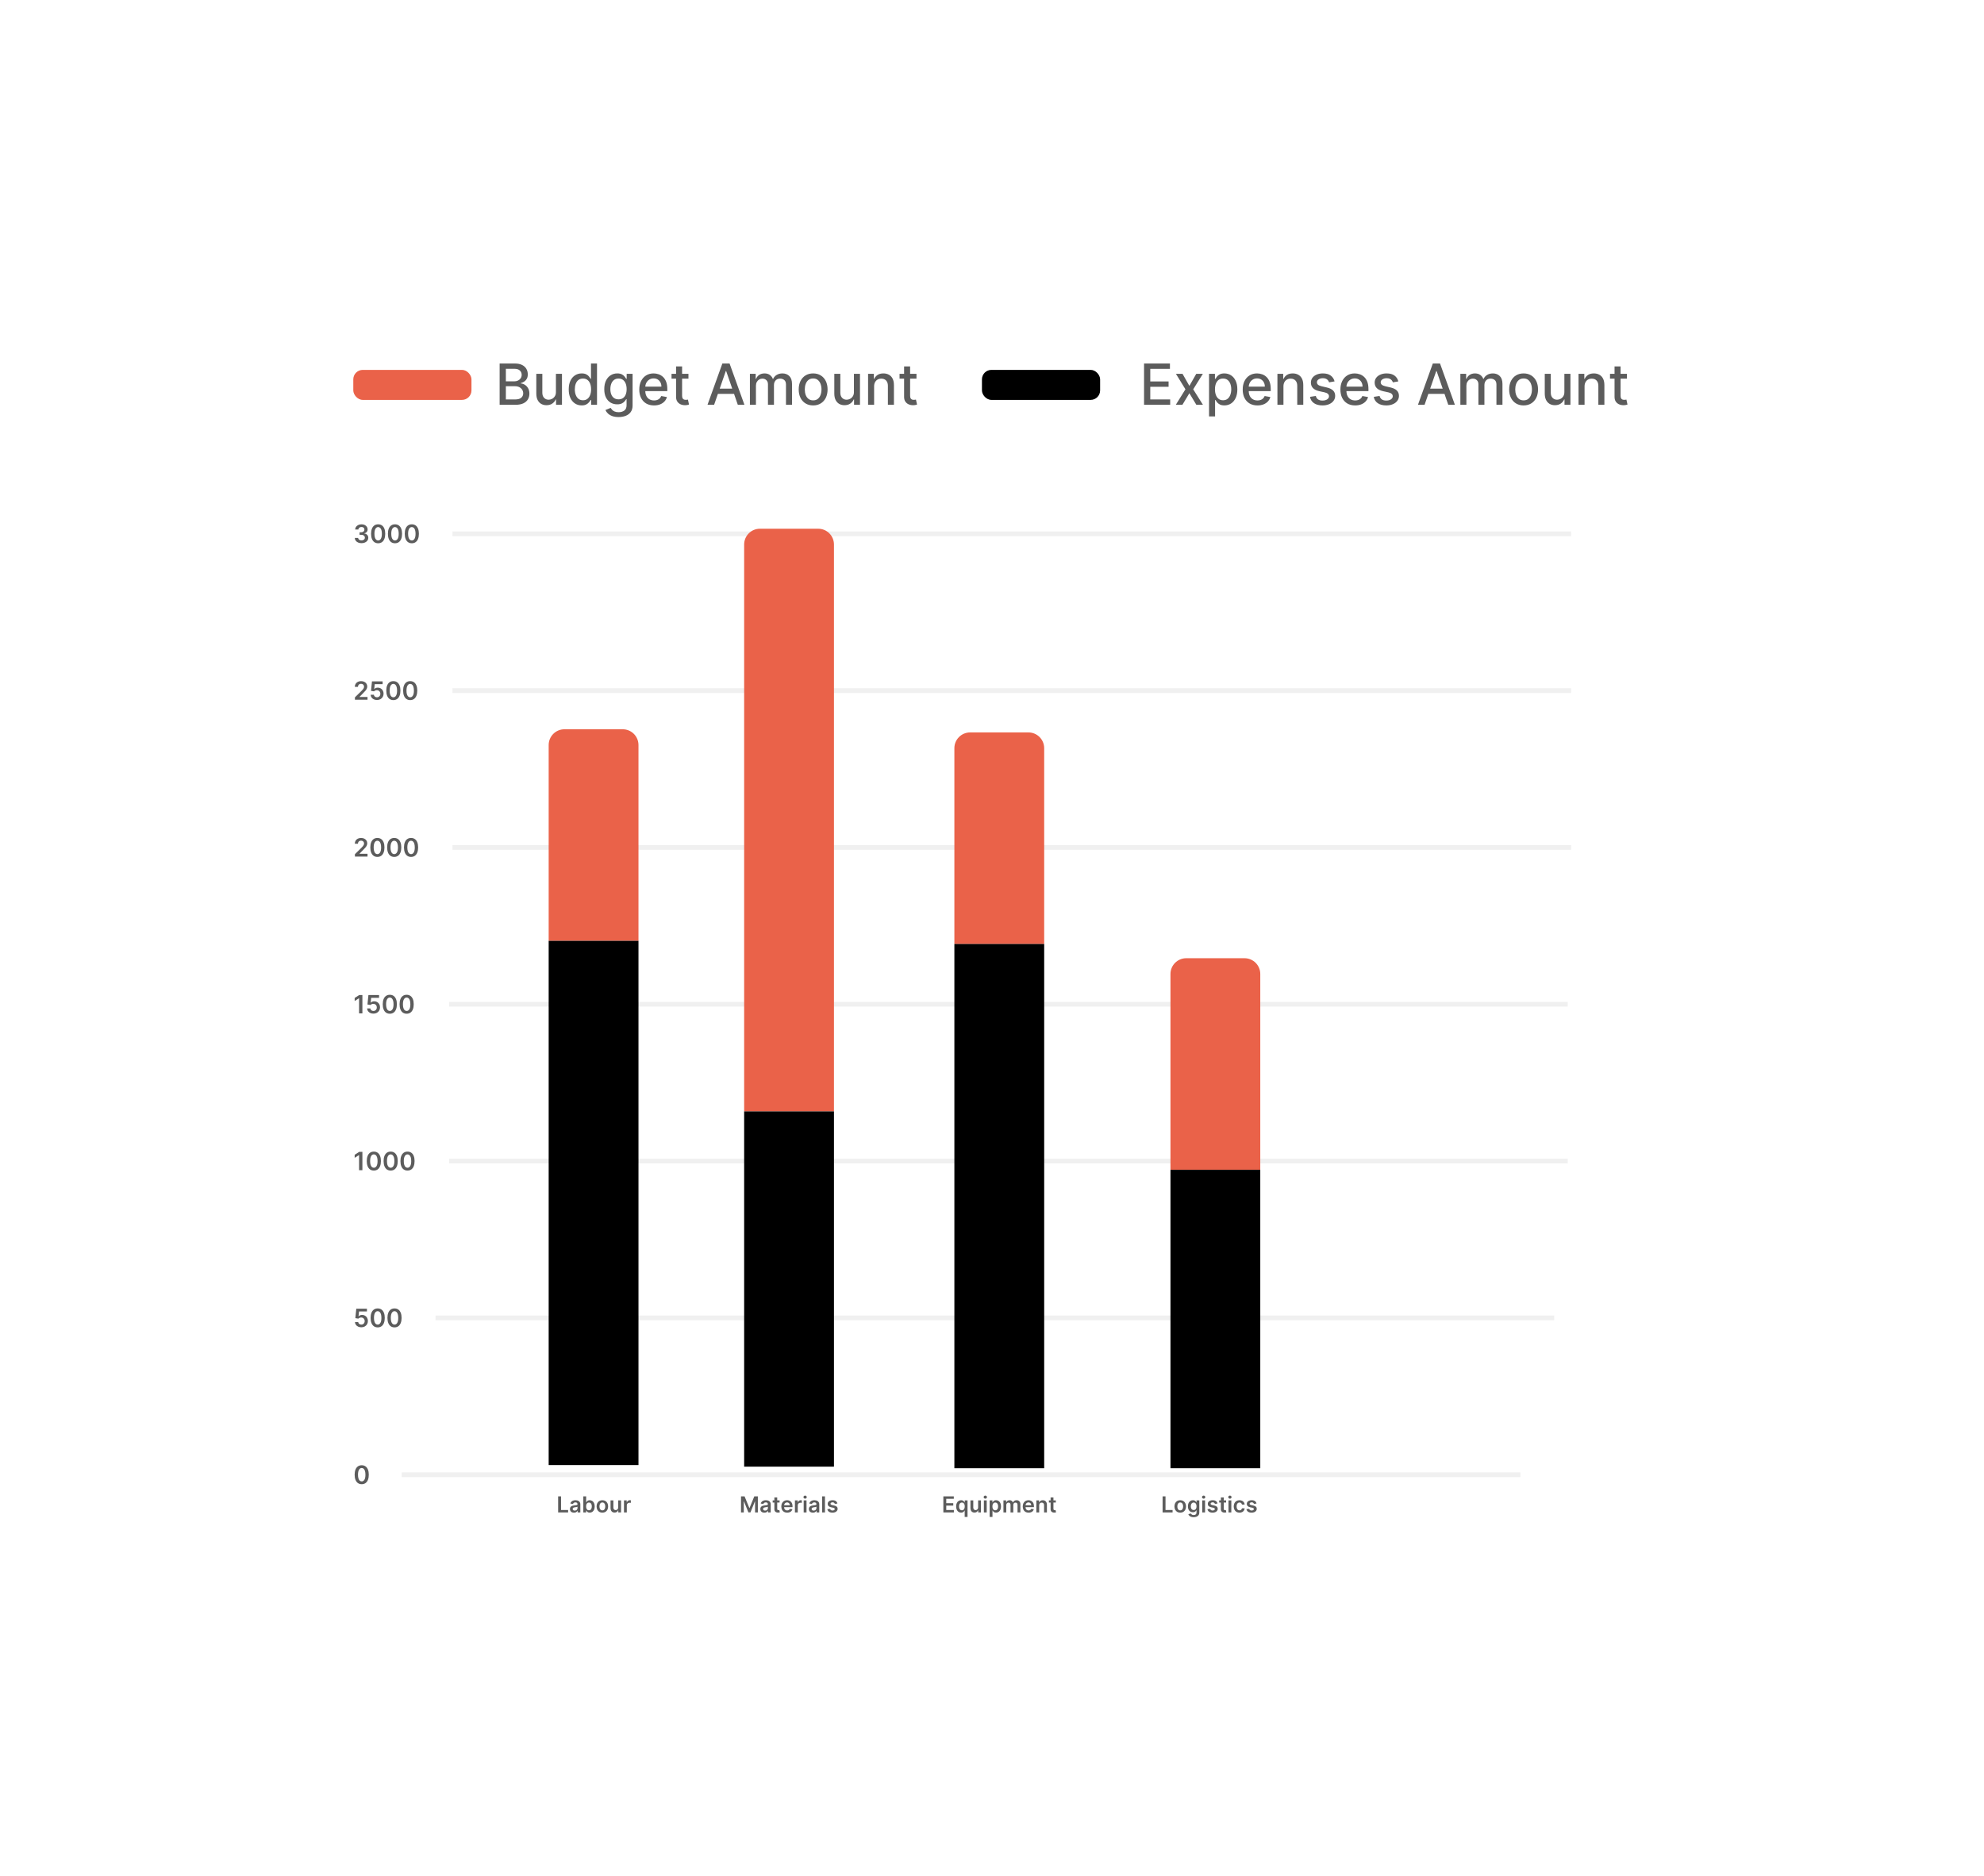 <svg width="587" height="555" viewBox="0 0 587 555" fill="none" xmlns="http://www.w3.org/2000/svg">
<g filter="url(#filter0_d_280_9079)">
<rect x="33.93" y="63" width="452.282" height="420.39" rx="14" fill="white" shape-rendering="crispEdges"/>
<path d="M114.56 115.334V103.116H119.034C119.901 103.116 120.619 103.259 121.188 103.545C121.757 103.828 122.182 104.211 122.465 104.697C122.747 105.178 122.888 105.721 122.888 106.325C122.888 106.834 122.795 107.264 122.608 107.614C122.421 107.96 122.17 108.238 121.856 108.449C121.546 108.656 121.204 108.807 120.83 108.903V109.022C121.236 109.042 121.631 109.173 122.017 109.416C122.407 109.654 122.729 109.994 122.984 110.436C123.238 110.877 123.366 111.414 123.366 112.047C123.366 112.671 123.218 113.232 122.924 113.729C122.634 114.222 122.184 114.614 121.576 114.904C120.967 115.191 120.19 115.334 119.243 115.334H114.56ZM116.403 113.753H119.064C119.947 113.753 120.579 113.582 120.961 113.24C121.343 112.898 121.534 112.47 121.534 111.957C121.534 111.571 121.437 111.217 121.242 110.895C121.047 110.573 120.768 110.317 120.406 110.126C120.048 109.935 119.623 109.839 119.13 109.839H116.403V113.753ZM116.403 108.401H118.873C119.287 108.401 119.659 108.322 119.989 108.163C120.323 108.004 120.587 107.781 120.782 107.495C120.981 107.204 121.081 106.862 121.081 106.468C121.081 105.963 120.904 105.54 120.55 105.198C120.196 104.856 119.653 104.685 118.921 104.685H116.403V108.401ZM131.214 111.534V106.17H133.004V115.334H131.25V113.747H131.154C130.943 114.236 130.605 114.644 130.14 114.97C129.679 115.292 129.104 115.453 128.416 115.453C127.827 115.453 127.306 115.324 126.853 115.066C126.403 114.803 126.049 114.415 125.791 113.902C125.536 113.389 125.409 112.755 125.409 111.999V106.17H127.193V111.784C127.193 112.409 127.366 112.906 127.712 113.276C128.058 113.646 128.507 113.831 129.06 113.831C129.394 113.831 129.726 113.747 130.056 113.58C130.391 113.413 130.667 113.16 130.886 112.822C131.108 112.484 131.218 112.055 131.214 111.534ZM138.831 115.513C138.091 115.513 137.431 115.324 136.85 114.946C136.274 114.564 135.82 114.021 135.49 113.317C135.164 112.61 135.001 111.76 135.001 110.77C135.001 109.78 135.166 108.932 135.496 108.228C135.83 107.524 136.287 106.986 136.868 106.612C137.449 106.238 138.107 106.051 138.843 106.051C139.412 106.051 139.869 106.146 140.215 106.337C140.565 106.524 140.836 106.743 141.026 106.993C141.221 107.244 141.373 107.465 141.48 107.656H141.587V103.116H143.371V115.334H141.629V113.908H141.48C141.373 114.103 141.217 114.326 141.015 114.576C140.816 114.827 140.541 115.046 140.191 115.233C139.841 115.419 139.388 115.513 138.831 115.513ZM139.225 113.992C139.738 113.992 140.171 113.856 140.525 113.586C140.883 113.312 141.154 112.932 141.337 112.446C141.524 111.961 141.617 111.396 141.617 110.752C141.617 110.116 141.526 109.559 141.343 109.082C141.16 108.604 140.891 108.232 140.537 107.966C140.183 107.699 139.746 107.566 139.225 107.566C138.688 107.566 138.24 107.705 137.882 107.984C137.524 108.262 137.254 108.642 137.071 109.123C136.892 109.605 136.803 110.148 136.803 110.752C136.803 111.365 136.894 111.915 137.077 112.405C137.26 112.894 137.53 113.282 137.888 113.568C138.25 113.85 138.696 113.992 139.225 113.992ZM149.759 118.961C149.031 118.961 148.405 118.866 147.88 118.675C147.359 118.484 146.933 118.231 146.603 117.917C146.273 117.603 146.027 117.259 145.863 116.885L147.397 116.253C147.504 116.428 147.647 116.613 147.826 116.808C148.009 117.006 148.256 117.175 148.566 117.315C148.88 117.454 149.284 117.524 149.777 117.524C150.453 117.524 151.012 117.358 151.454 117.028C151.895 116.702 152.116 116.181 152.116 115.465V113.664H152.002C151.895 113.858 151.74 114.075 151.537 114.314C151.338 114.552 151.064 114.759 150.714 114.934C150.364 115.109 149.908 115.197 149.348 115.197C148.624 115.197 147.971 115.028 147.391 114.69C146.814 114.348 146.357 113.844 146.019 113.18C145.684 112.512 145.517 111.691 145.517 110.716C145.517 109.742 145.682 108.907 146.013 108.211C146.347 107.515 146.804 106.982 147.385 106.612C147.965 106.238 148.624 106.051 149.36 106.051C149.928 106.051 150.388 106.146 150.738 106.337C151.088 106.524 151.36 106.743 151.555 106.993C151.754 107.244 151.907 107.465 152.014 107.656H152.146V106.17H153.894V115.537C153.894 116.324 153.711 116.971 153.345 117.476C152.979 117.981 152.484 118.355 151.859 118.597C151.239 118.84 150.539 118.961 149.759 118.961ZM149.741 113.717C150.254 113.717 150.688 113.598 151.042 113.359C151.4 113.117 151.67 112.771 151.853 112.321C152.04 111.868 152.134 111.325 152.134 110.692C152.134 110.076 152.042 109.533 151.859 109.064C151.676 108.594 151.408 108.228 151.054 107.966C150.7 107.699 150.262 107.566 149.741 107.566C149.204 107.566 148.757 107.705 148.399 107.984C148.041 108.258 147.771 108.632 147.588 109.105C147.409 109.579 147.319 110.108 147.319 110.692C147.319 111.293 147.411 111.82 147.594 112.273C147.777 112.727 148.047 113.081 148.405 113.335C148.767 113.59 149.212 113.717 149.741 113.717ZM160.236 115.519C159.333 115.519 158.555 115.326 157.903 114.94C157.255 114.55 156.753 114.004 156.399 113.3C156.049 112.592 155.874 111.762 155.874 110.812C155.874 109.873 156.049 109.046 156.399 108.33C156.753 107.614 157.247 107.055 157.879 106.653C158.515 106.252 159.259 106.051 160.11 106.051C160.627 106.051 161.128 106.136 161.614 106.307C162.099 106.478 162.534 106.747 162.92 107.113C163.306 107.479 163.61 107.954 163.833 108.539C164.056 109.119 164.167 109.825 164.167 110.657V111.289H156.883V109.953H162.419C162.419 109.483 162.324 109.068 162.133 108.706C161.942 108.34 161.673 108.051 161.327 107.841C160.985 107.63 160.584 107.524 160.122 107.524C159.621 107.524 159.184 107.648 158.81 107.894C158.44 108.137 158.153 108.455 157.951 108.849C157.752 109.239 157.652 109.662 157.652 110.12V111.164C157.652 111.776 157.76 112.297 157.974 112.727C158.193 113.156 158.497 113.485 158.887 113.711C159.277 113.934 159.732 114.045 160.253 114.045C160.592 114.045 160.9 113.998 161.178 113.902C161.457 113.803 161.697 113.656 161.9 113.461C162.103 113.266 162.258 113.025 162.365 112.739L164.054 113.043C163.919 113.54 163.676 113.976 163.326 114.35C162.98 114.719 162.544 115.008 162.019 115.215C161.498 115.418 160.904 115.519 160.236 115.519ZM170.424 106.17V107.602H165.419V106.17H170.424ZM166.761 103.975H168.545V112.643C168.545 112.989 168.596 113.25 168.7 113.425C168.803 113.596 168.936 113.713 169.1 113.777C169.267 113.837 169.448 113.866 169.642 113.866C169.786 113.866 169.911 113.856 170.018 113.837C170.126 113.817 170.209 113.801 170.269 113.789L170.591 115.262C170.488 115.302 170.34 115.342 170.15 115.382C169.959 115.425 169.72 115.449 169.434 115.453C168.964 115.461 168.527 115.378 168.121 115.203C167.715 115.028 167.387 114.757 167.137 114.391C166.886 114.025 166.761 113.566 166.761 113.013V103.975ZM178.019 115.334H176.062L180.459 103.116H182.589L186.986 115.334H185.029L181.575 105.335H181.479L178.019 115.334ZM178.347 110.549H184.695V112.1H178.347V110.549ZM188.607 115.334V106.17H190.319V107.662H190.433C190.623 107.157 190.936 106.763 191.369 106.48C191.803 106.194 192.322 106.051 192.926 106.051C193.539 106.051 194.052 106.194 194.466 106.48C194.883 106.767 195.191 107.161 195.39 107.662H195.486C195.705 107.172 196.053 106.783 196.53 106.492C197.007 106.198 197.576 106.051 198.236 106.051C199.067 106.051 199.745 106.311 200.271 106.832C200.799 107.353 201.064 108.139 201.064 109.189V115.334H199.28V109.356C199.28 108.736 199.111 108.286 198.773 108.008C198.435 107.729 198.031 107.59 197.562 107.59C196.981 107.59 196.53 107.769 196.208 108.127C195.885 108.481 195.724 108.936 195.724 109.493V115.334H193.947V109.243C193.947 108.746 193.791 108.346 193.481 108.044C193.171 107.741 192.767 107.59 192.27 107.59C191.932 107.59 191.62 107.68 191.333 107.859C191.051 108.034 190.822 108.278 190.647 108.592C190.476 108.907 190.391 109.271 190.391 109.684V115.334H188.607ZM207.315 115.519C206.456 115.519 205.706 115.322 205.066 114.928C204.425 114.535 203.928 113.984 203.574 113.276C203.22 112.568 203.043 111.74 203.043 110.794C203.043 109.843 203.22 109.012 203.574 108.3C203.928 107.588 204.425 107.035 205.066 106.642C205.706 106.248 206.456 106.051 207.315 106.051C208.174 106.051 208.924 106.248 209.564 106.642C210.204 107.035 210.702 107.588 211.056 108.3C211.41 109.012 211.587 109.843 211.587 110.794C211.587 111.74 211.41 112.568 211.056 113.276C210.702 113.984 210.204 114.535 209.564 114.928C208.924 115.322 208.174 115.519 207.315 115.519ZM207.321 114.021C207.878 114.021 208.339 113.874 208.705 113.58C209.071 113.286 209.341 112.894 209.516 112.405C209.695 111.915 209.785 111.377 209.785 110.788C209.785 110.203 209.695 109.666 209.516 109.177C209.341 108.684 209.071 108.288 208.705 107.99C208.339 107.692 207.878 107.542 207.321 107.542C206.76 107.542 206.295 107.692 205.925 107.99C205.559 108.288 205.286 108.684 205.107 109.177C204.932 109.666 204.845 110.203 204.845 110.788C204.845 111.377 204.932 111.915 205.107 112.405C205.286 112.894 205.559 113.286 205.925 113.58C206.295 113.874 206.76 114.021 207.321 114.021ZM219.383 111.534V106.17H221.172V115.334H219.418V113.747H219.323C219.112 114.236 218.774 114.644 218.309 114.97C217.847 115.292 217.273 115.453 216.585 115.453C215.996 115.453 215.475 115.324 215.021 115.066C214.572 114.803 214.218 114.415 213.96 113.902C213.705 113.389 213.578 112.755 213.578 111.999V106.17H215.362V111.784C215.362 112.409 215.535 112.906 215.881 113.276C216.227 113.646 216.676 113.831 217.229 113.831C217.563 113.831 217.895 113.747 218.225 113.58C218.559 113.413 218.836 113.16 219.054 112.822C219.277 112.484 219.387 112.055 219.383 111.534ZM225.353 109.893V115.334H223.569V106.17H225.282V107.662H225.395C225.606 107.176 225.936 106.787 226.385 106.492C226.839 106.198 227.409 106.051 228.097 106.051C228.722 106.051 229.269 106.182 229.738 106.445C230.207 106.703 230.571 107.089 230.83 107.602C231.088 108.115 231.218 108.749 231.218 109.505V115.334H229.434V109.72C229.434 109.056 229.261 108.537 228.915 108.163C228.569 107.785 228.093 107.596 227.489 107.596C227.075 107.596 226.707 107.686 226.385 107.865C226.067 108.044 225.814 108.306 225.628 108.652C225.445 108.994 225.353 109.408 225.353 109.893ZM237.888 106.17V107.602H232.882V106.17H237.888ZM234.225 103.975H236.008V112.643C236.008 112.989 236.06 113.25 236.164 113.425C236.267 113.596 236.4 113.713 236.563 113.777C236.73 113.837 236.911 113.866 237.106 113.866C237.249 113.866 237.375 113.856 237.482 113.837C237.589 113.817 237.673 113.801 237.733 113.789L238.055 115.262C237.951 115.302 237.804 115.342 237.613 115.382C237.422 115.425 237.184 115.449 236.897 115.453C236.428 115.461 235.991 115.378 235.585 115.203C235.179 115.028 234.851 114.757 234.6 114.391C234.35 114.025 234.225 113.566 234.225 113.013V103.975Z" fill="#5C5C5C"/>
<rect x="71.263" y="105.006" width="34.962" height="8.877" rx="2.8" fill="#EA6249"/>
<path d="M305.22 115.334V103.116H312.88V104.703H307.063V108.426H312.48V110.007H307.063V113.747H312.952V115.334H305.22ZM316.607 106.17L318.63 109.738L320.67 106.17H322.621L319.763 110.752L322.645 115.334H320.694L318.63 111.91L316.571 115.334H314.615L317.466 110.752L314.65 106.17H316.607ZM324.452 118.771V106.17H326.195V107.656H326.344C326.447 107.465 326.596 107.244 326.791 106.994C326.986 106.743 327.257 106.524 327.603 106.337C327.949 106.147 328.406 106.051 328.975 106.051C329.715 106.051 330.375 106.238 330.955 106.612C331.536 106.986 331.992 107.525 332.322 108.229C332.656 108.933 332.823 109.78 332.823 110.77C332.823 111.761 332.658 112.61 332.328 113.318C331.998 114.022 331.544 114.565 330.967 114.946C330.391 115.324 329.732 115.513 328.993 115.513C328.436 115.513 327.98 115.42 327.626 115.233C327.276 115.046 327.002 114.827 326.803 114.577C326.604 114.326 326.451 114.103 326.344 113.908H326.236V118.771H324.452ZM326.201 110.752C326.201 111.397 326.294 111.961 326.481 112.447C326.668 112.932 326.938 113.312 327.292 113.586C327.646 113.857 328.08 113.992 328.593 113.992C329.126 113.992 329.571 113.851 329.929 113.568C330.287 113.282 330.558 112.894 330.741 112.405C330.928 111.916 331.021 111.365 331.021 110.752C331.021 110.148 330.93 109.605 330.747 109.124C330.568 108.642 330.297 108.263 329.935 107.984C329.577 107.706 329.13 107.566 328.593 107.566C328.076 107.566 327.638 107.7 327.28 107.966C326.926 108.233 326.658 108.605 326.475 109.082C326.292 109.559 326.201 110.116 326.201 110.752ZM338.771 115.519C337.868 115.519 337.09 115.326 336.438 114.94C335.79 114.551 335.289 114.004 334.935 113.3C334.585 112.592 334.41 111.763 334.41 110.812C334.41 109.873 334.585 109.046 334.935 108.33C335.289 107.614 335.782 107.055 336.414 106.654C337.051 106.252 337.794 106.051 338.646 106.051C339.163 106.051 339.664 106.137 340.149 106.308C340.634 106.479 341.07 106.747 341.456 107.113C341.841 107.479 342.146 107.954 342.368 108.539C342.591 109.12 342.703 109.826 342.703 110.657V111.289H335.418V109.953H340.954C340.954 109.484 340.859 109.068 340.668 108.706C340.477 108.34 340.209 108.052 339.863 107.841C339.521 107.63 339.119 107.525 338.658 107.525C338.156 107.525 337.719 107.648 337.345 107.895C336.975 108.137 336.689 108.455 336.486 108.849C336.287 109.239 336.188 109.663 336.188 110.12V111.164C336.188 111.776 336.295 112.298 336.51 112.727C336.729 113.157 337.033 113.485 337.423 113.711C337.812 113.934 338.268 114.046 338.789 114.046C339.127 114.046 339.435 113.998 339.714 113.902C339.992 113.803 340.233 113.656 340.435 113.461C340.638 113.266 340.793 113.025 340.901 112.739L342.589 113.043C342.454 113.54 342.211 113.976 341.861 114.35C341.515 114.72 341.08 115.008 340.555 115.215C340.034 115.418 339.439 115.519 338.771 115.519ZM346.466 109.893V115.334H344.682V106.17H346.394V107.662H346.507C346.718 107.177 347.048 106.787 347.498 106.493C347.951 106.198 348.522 106.051 349.21 106.051C349.834 106.051 350.381 106.182 350.851 106.445C351.32 106.703 351.684 107.089 351.942 107.602C352.201 108.115 352.33 108.75 352.33 109.505V115.334H350.546V109.72C350.546 109.056 350.373 108.537 350.027 108.163C349.681 107.785 349.206 107.596 348.601 107.596C348.188 107.596 347.82 107.686 347.498 107.865C347.18 108.044 346.927 108.306 346.74 108.652C346.557 108.994 346.466 109.408 346.466 109.893ZM361.589 108.408L359.973 108.694C359.905 108.487 359.798 108.29 359.65 108.103C359.507 107.916 359.312 107.763 359.066 107.644C358.819 107.525 358.511 107.465 358.141 107.465C357.636 107.465 357.214 107.578 356.876 107.805C356.538 108.028 356.369 108.316 356.369 108.67C356.369 108.976 356.483 109.223 356.709 109.41C356.936 109.597 357.302 109.75 357.807 109.869L359.263 110.203C360.106 110.398 360.734 110.699 361.148 111.104C361.562 111.51 361.768 112.037 361.768 112.685C361.768 113.234 361.609 113.723 361.291 114.153C360.977 114.579 360.537 114.913 359.973 115.155C359.412 115.398 358.762 115.519 358.022 115.519C356.996 115.519 356.158 115.3 355.51 114.863C354.862 114.421 354.464 113.795 354.317 112.984L356.041 112.721C356.148 113.171 356.369 113.511 356.703 113.741C357.037 113.968 357.473 114.081 358.01 114.081C358.594 114.081 359.062 113.96 359.412 113.717C359.762 113.471 359.937 113.171 359.937 112.817C359.937 112.53 359.829 112.29 359.615 112.095C359.404 111.9 359.08 111.753 358.642 111.653L357.091 111.313C356.236 111.118 355.604 110.808 355.194 110.382C354.788 109.957 354.585 109.418 354.585 108.766C354.585 108.225 354.736 107.751 355.039 107.346C355.341 106.94 355.759 106.624 356.292 106.397C356.825 106.166 357.435 106.051 358.123 106.051C359.114 106.051 359.893 106.266 360.462 106.695C361.031 107.121 361.406 107.692 361.589 108.408ZM367.679 115.519C366.776 115.519 365.999 115.326 365.347 114.94C364.698 114.551 364.197 114.004 363.843 113.3C363.493 112.592 363.318 111.763 363.318 110.812C363.318 109.873 363.493 109.046 363.843 108.33C364.197 107.614 364.69 107.055 365.323 106.654C365.959 106.252 366.703 106.051 367.554 106.051C368.071 106.051 368.572 106.137 369.057 106.308C369.543 106.479 369.978 106.747 370.364 107.113C370.75 107.479 371.054 107.954 371.277 108.539C371.499 109.12 371.611 109.826 371.611 110.657V111.289H364.326V109.953H369.863C369.863 109.484 369.767 109.068 369.576 108.706C369.386 108.34 369.117 108.052 368.771 107.841C368.429 107.63 368.027 107.525 367.566 107.525C367.065 107.525 366.627 107.648 366.253 107.895C365.883 108.137 365.597 108.455 365.394 108.849C365.195 109.239 365.096 109.663 365.096 110.12V111.164C365.096 111.776 365.203 112.298 365.418 112.727C365.637 113.157 365.941 113.485 366.331 113.711C366.721 113.934 367.176 114.046 367.697 114.046C368.035 114.046 368.343 113.998 368.622 113.902C368.9 113.803 369.141 113.656 369.344 113.461C369.547 113.266 369.702 113.025 369.809 112.739L371.497 113.043C371.362 113.54 371.12 113.976 370.77 114.35C370.424 114.72 369.988 115.008 369.463 115.215C368.942 115.418 368.347 115.519 367.679 115.519ZM380.457 108.408L378.84 108.694C378.773 108.487 378.665 108.29 378.518 108.103C378.375 107.916 378.18 107.763 377.933 107.644C377.687 107.525 377.378 107.465 377.009 107.465C376.503 107.465 376.082 107.578 375.744 107.805C375.406 108.028 375.237 108.316 375.237 108.67C375.237 108.976 375.35 109.223 375.577 109.41C375.803 109.597 376.169 109.75 376.674 109.869L378.13 110.203C378.973 110.398 379.602 110.699 380.015 111.104C380.429 111.51 380.636 112.037 380.636 112.685C380.636 113.234 380.477 113.723 380.159 114.153C379.844 114.579 379.405 114.913 378.84 115.155C378.279 115.398 377.629 115.519 376.889 115.519C375.863 115.519 375.026 115.3 374.378 114.863C373.729 114.421 373.332 113.795 373.184 112.984L374.909 112.721C375.016 113.171 375.237 113.511 375.571 113.741C375.905 113.968 376.34 114.081 376.877 114.081C377.462 114.081 377.929 113.96 378.279 113.717C378.629 113.471 378.804 113.171 378.804 112.817C378.804 112.53 378.697 112.29 378.482 112.095C378.271 111.9 377.947 111.753 377.51 111.653L375.959 111.313C375.103 111.118 374.471 110.808 374.061 110.382C373.656 109.957 373.453 109.418 373.453 108.766C373.453 108.225 373.604 107.751 373.906 107.346C374.209 106.94 374.626 106.624 375.159 106.397C375.692 106.166 376.303 106.051 376.991 106.051C377.981 106.051 378.761 106.266 379.329 106.695C379.898 107.121 380.274 107.692 380.457 108.408ZM388.219 115.334H386.262L390.659 103.116H392.789L397.186 115.334H395.229L391.774 105.335H391.679L388.219 115.334ZM388.547 110.549H394.895V112.101H388.547V110.549ZM398.807 115.334V106.17H400.519V107.662H400.633C400.823 107.157 401.136 106.763 401.569 106.481C402.003 106.194 402.522 106.051 403.126 106.051C403.739 106.051 404.252 106.194 404.666 106.481C405.083 106.767 405.391 107.161 405.59 107.662H405.686C405.904 107.173 406.253 106.783 406.73 106.493C407.207 106.198 407.776 106.051 408.436 106.051C409.267 106.051 409.945 106.312 410.47 106.833C410.999 107.354 411.264 108.139 411.264 109.189V115.334H409.48V109.356C409.48 108.736 409.311 108.286 408.973 108.008C408.635 107.73 408.231 107.59 407.762 107.59C407.181 107.59 406.73 107.769 406.408 108.127C406.085 108.481 405.924 108.937 405.924 109.494V115.334H404.147V109.243C404.147 108.746 403.991 108.346 403.681 108.044C403.371 107.741 402.967 107.59 402.47 107.59C402.132 107.59 401.82 107.68 401.533 107.859C401.251 108.034 401.022 108.278 400.847 108.593C400.676 108.907 400.591 109.271 400.591 109.684V115.334H398.807ZM417.515 115.519C416.656 115.519 415.906 115.322 415.266 114.929C414.625 114.535 414.128 113.984 413.774 113.276C413.42 112.568 413.243 111.741 413.243 110.794C413.243 109.844 413.42 109.012 413.774 108.3C414.128 107.588 414.625 107.036 415.266 106.642C415.906 106.248 416.656 106.051 417.515 106.051C418.374 106.051 419.124 106.248 419.764 106.642C420.404 107.036 420.902 107.588 421.256 108.3C421.61 109.012 421.787 109.844 421.787 110.794C421.787 111.741 421.61 112.568 421.256 113.276C420.902 113.984 420.404 114.535 419.764 114.929C419.124 115.322 418.374 115.519 417.515 115.519ZM417.521 114.022C418.078 114.022 418.539 113.875 418.905 113.58C419.271 113.286 419.541 112.894 419.716 112.405C419.895 111.916 419.985 111.377 419.985 110.788C419.985 110.203 419.895 109.667 419.716 109.177C419.541 108.684 419.271 108.288 418.905 107.99C418.539 107.692 418.078 107.543 417.521 107.543C416.96 107.543 416.495 107.692 416.125 107.99C415.759 108.288 415.486 108.684 415.307 109.177C415.132 109.667 415.045 110.203 415.045 110.788C415.045 111.377 415.132 111.916 415.307 112.405C415.486 112.894 415.759 113.286 416.125 113.58C416.495 113.875 416.96 114.022 417.521 114.022ZM429.583 111.534V106.17H431.372V115.334H429.618V113.747H429.523C429.312 114.236 428.974 114.644 428.509 114.97C428.047 115.292 427.473 115.454 426.785 115.454C426.196 115.454 425.675 115.324 425.221 115.066C424.772 114.803 424.418 114.415 424.159 113.902C423.905 113.389 423.778 112.755 423.778 111.999V106.17H425.562V111.784C425.562 112.409 425.735 112.906 426.081 113.276C426.427 113.646 426.876 113.831 427.429 113.831C427.763 113.831 428.095 113.747 428.425 113.58C428.759 113.413 429.036 113.161 429.254 112.823C429.477 112.484 429.587 112.055 429.583 111.534ZM435.553 109.893V115.334H433.769V106.17H435.481V107.662H435.595C435.806 107.177 436.136 106.787 436.585 106.493C437.039 106.198 437.609 106.051 438.297 106.051C438.922 106.051 439.469 106.182 439.938 106.445C440.407 106.703 440.771 107.089 441.03 107.602C441.288 108.115 441.418 108.75 441.418 109.505V115.334H439.634V109.72C439.634 109.056 439.461 108.537 439.115 108.163C438.769 107.785 438.293 107.596 437.689 107.596C437.275 107.596 436.907 107.686 436.585 107.865C436.267 108.044 436.014 108.306 435.828 108.652C435.645 108.994 435.553 109.408 435.553 109.893ZM448.088 106.17V107.602H443.082V106.17H448.088ZM444.425 103.975H446.208V112.644C446.208 112.99 446.26 113.25 446.364 113.425C446.467 113.596 446.6 113.713 446.763 113.777C446.93 113.837 447.111 113.867 447.306 113.867C447.449 113.867 447.575 113.857 447.682 113.837C447.789 113.817 447.873 113.801 447.933 113.789L448.255 115.263C448.151 115.302 448.004 115.342 447.813 115.382C447.622 115.426 447.384 115.45 447.097 115.454C446.628 115.462 446.19 115.378 445.785 115.203C445.379 115.028 445.051 114.758 444.8 114.392C444.55 114.026 444.425 113.566 444.425 113.013V103.975Z" fill="#5C5C5C"/>
<rect x="257.261" y="105.006" width="34.962" height="8.877" rx="2.8" fill="black"/>
<path d="M73.695 156.276C73.313 156.276 72.974 156.21 72.677 156.079C72.382 155.949 72.148 155.766 71.977 155.533C71.805 155.3 71.714 155.03 71.704 154.724H72.701C72.71 154.871 72.758 154.999 72.847 155.109C72.935 155.217 73.053 155.301 73.199 155.361C73.346 155.421 73.51 155.451 73.692 155.451C73.887 155.451 74.059 155.417 74.21 155.35C74.36 155.281 74.477 155.186 74.562 155.064C74.647 154.942 74.689 154.801 74.687 154.642C74.689 154.478 74.646 154.333 74.56 154.207C74.473 154.082 74.347 153.984 74.183 153.913C74.02 153.842 73.824 153.807 73.594 153.807H73.115V153.049H73.594C73.784 153.049 73.949 153.016 74.09 152.95C74.233 152.885 74.346 152.793 74.427 152.675C74.508 152.555 74.548 152.416 74.546 152.258C74.548 152.105 74.514 151.971 74.443 151.858C74.374 151.743 74.276 151.654 74.149 151.59C74.023 151.527 73.876 151.495 73.706 151.495C73.54 151.495 73.386 151.525 73.244 151.585C73.103 151.645 72.989 151.731 72.902 151.842C72.816 151.952 72.77 152.083 72.764 152.235H71.818C71.825 151.931 71.912 151.664 72.08 151.434C72.25 151.202 72.476 151.022 72.759 150.893C73.042 150.762 73.359 150.697 73.711 150.697C74.073 150.697 74.388 150.765 74.655 150.901C74.924 151.035 75.131 151.216 75.278 151.444C75.425 151.672 75.498 151.924 75.498 152.2C75.5 152.506 75.41 152.762 75.228 152.969C75.047 153.176 74.811 153.311 74.517 153.375V153.417C74.899 153.47 75.192 153.612 75.395 153.841C75.6 154.069 75.701 154.353 75.7 154.693C75.7 154.997 75.613 155.269 75.44 155.509C75.268 155.748 75.031 155.935 74.729 156.071C74.429 156.207 74.084 156.276 73.695 156.276ZM78.617 156.305C78.18 156.305 77.806 156.194 77.493 155.973C77.182 155.751 76.942 155.43 76.774 155.011C76.608 154.59 76.525 154.084 76.525 153.491C76.527 152.899 76.611 152.395 76.777 151.98C76.945 151.563 77.184 151.245 77.496 151.025C77.808 150.806 78.182 150.697 78.617 150.697C79.052 150.697 79.426 150.806 79.739 151.025C80.052 151.245 80.291 151.563 80.457 151.98C80.625 152.397 80.709 152.901 80.709 153.491C80.709 154.085 80.625 154.593 80.457 155.013C80.291 155.432 80.052 155.752 79.739 155.973C79.428 156.194 79.054 156.305 78.617 156.305ZM78.617 155.475C78.957 155.475 79.224 155.308 79.421 154.974C79.618 154.638 79.718 154.144 79.718 153.491C79.718 153.06 79.672 152.698 79.582 152.404C79.492 152.111 79.365 151.89 79.201 151.741C79.036 151.591 78.842 151.516 78.617 151.516C78.279 151.516 78.013 151.684 77.816 152.02C77.62 152.354 77.521 152.844 77.519 153.491C77.518 153.924 77.561 154.289 77.649 154.584C77.739 154.879 77.867 155.102 78.031 155.252C78.195 155.401 78.391 155.475 78.617 155.475ZM83.597 156.305C83.161 156.305 82.786 156.194 82.473 155.973C82.162 155.751 81.922 155.43 81.755 155.011C81.588 154.59 81.505 154.084 81.505 153.491C81.507 152.899 81.591 152.395 81.757 151.98C81.925 151.563 82.165 151.245 82.476 151.025C82.789 150.806 83.163 150.697 83.597 150.697C84.032 150.697 84.406 150.806 84.719 151.025C85.032 151.245 85.271 151.563 85.438 151.98C85.606 152.397 85.689 152.901 85.689 153.491C85.689 154.085 85.606 154.593 85.438 155.013C85.271 155.432 85.032 155.752 84.719 155.973C84.408 156.194 84.034 156.305 83.597 156.305ZM83.597 155.475C83.937 155.475 84.205 155.308 84.401 154.974C84.599 154.638 84.698 154.144 84.698 153.491C84.698 153.06 84.653 152.698 84.563 152.404C84.472 152.111 84.345 151.89 84.181 151.741C84.016 151.591 83.822 151.516 83.597 151.516C83.26 151.516 82.993 151.684 82.797 152.02C82.6 152.354 82.501 152.844 82.5 153.491C82.498 153.924 82.541 154.289 82.63 154.584C82.72 154.879 82.847 155.102 83.011 155.252C83.176 155.401 83.371 155.475 83.597 155.475ZM88.578 156.305C88.141 156.305 87.766 156.194 87.453 155.973C87.142 155.751 86.903 155.43 86.735 155.011C86.569 154.59 86.486 154.084 86.486 153.491C86.487 152.899 86.571 152.395 86.737 151.98C86.906 151.563 87.145 151.245 87.456 151.025C87.769 150.806 88.143 150.697 88.578 150.697C89.013 150.697 89.386 150.806 89.699 151.025C90.012 151.245 90.252 151.563 90.418 151.98C90.586 152.397 90.67 152.901 90.67 153.491C90.67 154.085 90.586 154.593 90.418 155.013C90.252 155.432 90.012 155.752 89.699 155.973C89.388 156.194 89.014 156.305 88.578 156.305ZM88.578 155.475C88.917 155.475 89.185 155.308 89.381 154.974C89.579 154.638 89.678 154.144 89.678 153.491C89.678 153.06 89.633 152.698 89.543 152.404C89.453 152.111 89.325 151.89 89.161 151.741C88.997 151.591 88.802 151.516 88.578 151.516C88.24 151.516 87.973 151.684 87.777 152.02C87.581 152.354 87.482 152.844 87.48 153.491C87.478 153.924 87.522 154.289 87.61 154.584C87.7 154.879 87.827 155.102 87.992 155.252C88.156 155.401 88.351 155.475 88.578 155.475Z" fill="#5C5C5C"/>
<line x1="100.597" y1="153.501" x2="431.57" y2="153.501" stroke="#F0F0F0" stroke-width="1.4"/>
<path d="M71.746 202.602V201.891L73.632 200.043C73.812 199.861 73.962 199.699 74.082 199.558C74.203 199.417 74.293 199.28 74.353 199.147C74.413 199.014 74.443 198.873 74.443 198.723C74.443 198.551 74.404 198.405 74.326 198.283C74.248 198.159 74.141 198.063 74.005 197.996C73.869 197.929 73.715 197.895 73.541 197.895C73.363 197.895 73.206 197.933 73.072 198.007C72.938 198.079 72.833 198.183 72.759 198.317C72.687 198.451 72.65 198.611 72.65 198.797H71.714C71.714 198.452 71.793 198.153 71.95 197.898C72.108 197.644 72.324 197.446 72.6 197.307C72.878 197.167 73.196 197.097 73.555 197.097C73.919 197.097 74.239 197.165 74.514 197.301C74.79 197.438 75.004 197.624 75.156 197.861C75.31 198.098 75.387 198.368 75.387 198.672C75.387 198.876 75.348 199.075 75.27 199.272C75.192 199.468 75.055 199.685 74.859 199.924C74.665 200.162 74.392 200.452 74.04 200.791L73.104 201.743V201.78H75.469V202.602H71.746ZM78.272 202.676C77.918 202.676 77.602 202.61 77.323 202.477C77.043 202.343 76.821 202.159 76.657 201.926C76.494 201.692 76.408 201.426 76.397 201.125H77.352C77.369 201.348 77.466 201.53 77.641 201.671C77.816 201.811 78.026 201.881 78.272 201.881C78.464 201.881 78.636 201.837 78.786 201.748C78.936 201.66 79.055 201.537 79.141 201.38C79.228 201.222 79.27 201.043 79.269 200.841C79.27 200.636 79.227 200.454 79.139 200.295C79.05 200.136 78.929 200.011 78.775 199.921C78.622 199.829 78.445 199.783 78.245 199.783C78.083 199.782 77.923 199.812 77.765 199.873C77.608 199.935 77.483 200.017 77.391 200.117L76.503 199.972L76.787 197.172H79.937V197.994H77.601L77.445 199.433H77.476C77.577 199.315 77.719 199.217 77.903 199.139C78.087 199.059 78.288 199.02 78.508 199.02C78.837 199.02 79.13 199.097 79.388 199.253C79.646 199.407 79.849 199.619 79.998 199.889C80.146 200.16 80.221 200.469 80.221 200.817C80.221 201.176 80.138 201.496 79.971 201.777C79.807 202.057 79.578 202.277 79.285 202.438C78.993 202.597 78.655 202.676 78.272 202.676ZM83.116 202.705C82.68 202.705 82.305 202.595 81.992 202.374C81.681 202.151 81.441 201.83 81.273 201.411C81.107 200.991 81.024 200.484 81.024 199.892C81.026 199.3 81.11 198.796 81.276 198.381C81.444 197.963 81.683 197.645 81.995 197.426C82.307 197.207 82.681 197.097 83.116 197.097C83.551 197.097 83.925 197.207 84.238 197.426C84.551 197.645 84.79 197.963 84.956 198.381C85.124 198.798 85.208 199.302 85.208 199.892C85.208 200.486 85.124 200.993 84.956 201.414C84.79 201.833 84.551 202.153 84.238 202.374C83.927 202.595 83.553 202.705 83.116 202.705ZM83.116 201.875C83.456 201.875 83.723 201.708 83.92 201.374C84.118 201.038 84.217 200.544 84.217 199.892C84.217 199.461 84.171 199.098 84.081 198.805C83.991 198.511 83.864 198.29 83.7 198.142C83.535 197.992 83.341 197.917 83.116 197.917C82.778 197.917 82.512 198.085 82.315 198.42C82.119 198.755 82.02 199.245 82.018 199.892C82.017 200.325 82.06 200.689 82.148 200.984C82.239 201.28 82.366 201.502 82.53 201.653C82.695 201.801 82.89 201.875 83.116 201.875ZM88.096 202.705C87.66 202.705 87.285 202.595 86.972 202.374C86.661 202.151 86.421 201.83 86.254 201.411C86.087 200.991 86.004 200.484 86.004 199.892C86.006 199.3 86.09 198.796 86.256 198.381C86.424 197.963 86.664 197.645 86.975 197.426C87.288 197.207 87.662 197.097 88.096 197.097C88.531 197.097 88.905 197.207 89.218 197.426C89.531 197.645 89.77 197.963 89.937 198.381C90.105 198.798 90.189 199.302 90.189 199.892C90.189 200.486 90.105 200.993 89.937 201.414C89.77 201.833 89.531 202.153 89.218 202.374C88.907 202.595 88.533 202.705 88.096 202.705ZM88.096 201.875C88.436 201.875 88.704 201.708 88.9 201.374C89.098 201.038 89.197 200.544 89.197 199.892C89.197 199.461 89.152 199.098 89.062 198.805C88.972 198.511 88.844 198.29 88.68 198.142C88.515 197.992 88.321 197.917 88.096 197.917C87.759 197.917 87.492 198.085 87.296 198.42C87.1 198.755 87.001 199.245 86.999 199.892C86.997 200.325 87.04 200.689 87.129 200.984C87.219 201.28 87.346 201.502 87.51 201.653C87.675 201.801 87.87 201.875 88.096 201.875Z" fill="#5C5C5C"/>
<line x1="100.597" y1="199.902" x2="431.57" y2="199.902" stroke="#F0F0F0" stroke-width="1.4"/>
<path d="M71.746 249.003V248.292L73.632 246.444C73.812 246.262 73.962 246.1 74.082 245.959C74.203 245.817 74.293 245.68 74.353 245.548C74.413 245.415 74.443 245.274 74.443 245.123C74.443 244.952 74.404 244.805 74.326 244.683C74.248 244.559 74.141 244.464 74.005 244.397C73.869 244.33 73.715 244.296 73.541 244.296C73.363 244.296 73.206 244.333 73.072 244.407C72.938 244.48 72.833 244.583 72.759 244.718C72.687 244.852 72.65 245.012 72.65 245.198H71.714C71.714 244.853 71.793 244.553 71.95 244.299C72.108 244.044 72.324 243.847 72.6 243.707C72.878 243.568 73.196 243.498 73.555 243.498C73.919 243.498 74.239 243.566 74.514 243.702C74.79 243.838 75.004 244.025 75.156 244.262C75.31 244.498 75.387 244.769 75.387 245.073C75.387 245.276 75.348 245.476 75.27 245.672C75.192 245.868 75.055 246.086 74.859 246.324C74.665 246.563 74.392 246.852 74.04 247.192L73.104 248.143V248.181H75.469V249.003H71.746ZM78.391 249.106C77.954 249.106 77.58 248.995 77.267 248.775C76.956 248.552 76.716 248.231 76.548 247.812C76.382 247.391 76.299 246.885 76.299 246.293C76.301 245.7 76.385 245.197 76.551 244.781C76.719 244.364 76.958 244.046 77.269 243.827C77.582 243.608 77.956 243.498 78.391 243.498C78.826 243.498 79.2 243.608 79.513 243.827C79.826 244.046 80.065 244.364 80.231 244.781C80.399 245.198 80.483 245.702 80.483 246.293C80.483 246.887 80.399 247.394 80.231 247.815C80.065 248.234 79.826 248.554 79.513 248.775C79.202 248.995 78.828 249.106 78.391 249.106ZM78.391 248.276C78.731 248.276 78.998 248.109 79.195 247.775C79.392 247.439 79.492 246.945 79.492 246.293C79.492 245.861 79.446 245.499 79.356 245.206C79.266 244.912 79.139 244.691 78.974 244.543C78.81 244.392 78.616 244.317 78.391 244.317C78.053 244.317 77.787 244.485 77.59 244.821C77.394 245.155 77.295 245.646 77.293 246.293C77.292 246.726 77.335 247.09 77.423 247.385C77.513 247.68 77.641 247.903 77.805 248.053C77.969 248.202 78.165 248.276 78.391 248.276ZM83.371 249.106C82.935 249.106 82.56 248.995 82.247 248.775C81.936 248.552 81.697 248.231 81.528 247.812C81.362 247.391 81.279 246.885 81.279 246.293C81.281 245.7 81.365 245.197 81.531 244.781C81.699 244.364 81.939 244.046 82.25 243.827C82.563 243.608 82.936 243.498 83.371 243.498C83.806 243.498 84.18 243.608 84.493 243.827C84.806 244.046 85.045 244.364 85.212 244.781C85.379 245.198 85.463 245.702 85.463 246.293C85.463 246.887 85.379 247.394 85.212 247.815C85.045 248.234 84.806 248.554 84.493 248.775C84.182 248.995 83.808 249.106 83.371 249.106ZM83.371 248.276C83.711 248.276 83.979 248.109 84.175 247.775C84.373 247.439 84.472 246.945 84.472 246.293C84.472 245.861 84.427 245.499 84.337 245.206C84.246 244.912 84.119 244.691 83.955 244.543C83.79 244.392 83.596 244.317 83.371 244.317C83.034 244.317 82.767 244.485 82.571 244.821C82.374 245.155 82.275 245.646 82.274 246.293C82.272 246.726 82.315 247.09 82.403 247.385C82.494 247.68 82.621 247.903 82.785 248.053C82.95 248.202 83.145 248.276 83.371 248.276ZM88.352 249.106C87.915 249.106 87.54 248.995 87.227 248.775C86.916 248.552 86.677 248.231 86.509 247.812C86.343 247.391 86.26 246.885 86.26 246.293C86.261 245.7 86.345 245.197 86.511 244.781C86.679 244.364 86.919 244.046 87.23 243.827C87.543 243.608 87.917 243.498 88.352 243.498C88.787 243.498 89.16 243.608 89.473 243.827C89.786 244.046 90.026 244.364 90.192 244.781C90.36 245.198 90.444 245.702 90.444 246.293C90.444 246.887 90.36 247.394 90.192 247.815C90.026 248.234 89.786 248.554 89.473 248.775C89.162 248.995 88.788 249.106 88.352 249.106ZM88.352 248.276C88.691 248.276 88.959 248.109 89.155 247.775C89.353 247.439 89.452 246.945 89.452 246.293C89.452 245.861 89.407 245.499 89.317 245.206C89.227 244.912 89.099 244.691 88.935 244.543C88.771 244.392 88.576 244.317 88.352 244.317C88.014 244.317 87.747 244.485 87.551 244.821C87.355 245.155 87.256 245.646 87.254 246.293C87.252 246.726 87.296 247.09 87.384 247.385C87.474 247.68 87.601 247.903 87.766 248.053C87.93 248.202 88.125 248.276 88.352 248.276Z" fill="#5C5C5C"/>
<line x1="100.597" y1="246.303" x2="431.57" y2="246.303" stroke="#F0F0F0" stroke-width="1.4"/>
<path d="M73.955 289.973V295.403H72.971V290.93H72.939L71.669 291.741V290.84L73.019 289.973H73.955ZM77.222 295.477C76.868 295.477 76.552 295.411 76.272 295.279C75.993 295.144 75.771 294.96 75.607 294.727C75.444 294.494 75.358 294.227 75.347 293.926H76.302C76.319 294.149 76.416 294.331 76.591 294.473C76.766 294.612 76.976 294.682 77.222 294.682C77.414 294.682 77.586 294.638 77.736 294.549C77.886 294.461 78.005 294.338 78.091 294.181C78.178 294.024 78.221 293.844 78.219 293.643C78.221 293.438 78.177 293.255 78.089 293.096C78 292.937 77.879 292.813 77.725 292.722C77.572 292.631 77.395 292.585 77.195 292.585C77.033 292.583 76.873 292.613 76.715 292.675C76.558 292.737 76.433 292.818 76.341 292.919L75.453 292.773L75.737 289.973H78.887V290.795H76.551L76.394 292.235H76.426C76.527 292.116 76.669 292.018 76.853 291.94C77.037 291.861 77.239 291.821 77.458 291.821C77.787 291.821 78.08 291.899 78.338 292.054C78.596 292.208 78.799 292.42 78.948 292.691C79.096 292.961 79.171 293.27 79.171 293.619C79.171 293.978 79.088 294.297 78.921 294.579C78.757 294.858 78.528 295.078 78.235 295.239C77.943 295.398 77.605 295.477 77.222 295.477ZM82.066 295.507C81.629 295.507 81.255 295.396 80.942 295.175C80.631 294.952 80.391 294.632 80.223 294.213C80.057 293.792 79.974 293.285 79.974 292.693C79.976 292.101 80.06 291.597 80.226 291.182C80.394 290.765 80.633 290.447 80.945 290.227C81.257 290.008 81.631 289.899 82.066 289.899C82.501 289.899 82.875 290.008 83.188 290.227C83.501 290.447 83.74 290.765 83.906 291.182C84.074 291.599 84.158 292.103 84.158 292.693C84.158 293.287 84.074 293.795 83.906 294.215C83.74 294.634 83.501 294.954 83.188 295.175C82.877 295.396 82.503 295.507 82.066 295.507ZM82.066 294.677C82.406 294.677 82.673 294.51 82.87 294.176C83.067 293.84 83.166 293.346 83.166 292.693C83.166 292.262 83.121 291.9 83.031 291.606C82.941 291.313 82.814 291.092 82.65 290.943C82.485 290.793 82.291 290.718 82.066 290.718C81.728 290.718 81.462 290.886 81.265 291.222C81.069 291.556 80.97 292.046 80.968 292.693C80.967 293.126 81.01 293.491 81.098 293.786C81.189 294.081 81.316 294.304 81.48 294.454C81.644 294.602 81.84 294.677 82.066 294.677ZM87.046 295.507C86.61 295.507 86.235 295.396 85.922 295.175C85.611 294.952 85.371 294.632 85.204 294.213C85.037 293.792 84.954 293.285 84.954 292.693C84.956 292.101 85.04 291.597 85.206 291.182C85.374 290.765 85.614 290.447 85.925 290.227C86.238 290.008 86.612 289.899 87.046 289.899C87.481 289.899 87.855 290.008 88.168 290.227C88.481 290.447 88.72 290.765 88.887 291.182C89.055 291.599 89.138 292.103 89.138 292.693C89.138 293.287 89.055 293.795 88.887 294.215C88.72 294.634 88.481 294.954 88.168 295.175C87.857 295.396 87.483 295.507 87.046 295.507ZM87.046 294.677C87.386 294.677 87.654 294.51 87.85 294.176C88.048 293.84 88.147 293.346 88.147 292.693C88.147 292.262 88.102 291.9 88.012 291.606C87.921 291.313 87.794 291.092 87.63 290.943C87.465 290.793 87.271 290.718 87.046 290.718C86.709 290.718 86.442 290.886 86.246 291.222C86.049 291.556 85.951 292.046 85.949 292.693C85.947 293.126 85.99 293.491 86.079 293.786C86.169 294.081 86.296 294.304 86.46 294.454C86.625 294.602 86.82 294.677 87.046 294.677Z" fill="#5C5C5C"/>
<line x1="99.597" y1="292.703" x2="430.57" y2="292.703" stroke="#F0F0F0" stroke-width="1.4"/>
<path d="M73.955 336.373V341.804H72.971V337.331H72.939L71.669 338.142V337.24L73.019 336.373H73.955ZM77.341 341.907C76.904 341.907 76.53 341.797 76.217 341.576C75.906 341.353 75.666 341.032 75.498 340.613C75.332 340.193 75.249 339.686 75.249 339.094C75.251 338.502 75.335 337.998 75.501 337.583C75.669 337.165 75.908 336.847 76.219 336.628C76.532 336.409 76.906 336.299 77.341 336.299C77.776 336.299 78.15 336.409 78.463 336.628C78.775 336.847 79.015 337.165 79.181 337.583C79.349 338 79.433 338.504 79.433 339.094C79.433 339.688 79.349 340.195 79.181 340.616C79.015 341.035 78.775 341.355 78.463 341.576C78.151 341.797 77.778 341.907 77.341 341.907ZM77.341 341.077C77.68 341.077 77.948 340.91 78.144 340.576C78.343 340.24 78.441 339.746 78.441 339.094C78.441 338.663 78.396 338.3 78.306 338.007C78.216 337.713 78.089 337.492 77.924 337.344C77.76 337.194 77.566 337.119 77.341 337.119C77.003 337.119 76.737 337.286 76.54 337.622C76.344 337.956 76.245 338.447 76.243 339.094C76.242 339.527 76.285 339.891 76.373 340.186C76.463 340.482 76.591 340.704 76.755 340.855C76.919 341.003 77.115 341.077 77.341 341.077ZM82.321 341.907C81.885 341.907 81.51 341.797 81.197 341.576C80.886 341.353 80.646 341.032 80.478 340.613C80.312 340.193 80.229 339.686 80.229 339.094C80.231 338.502 80.315 337.998 80.481 337.583C80.649 337.165 80.889 336.847 81.2 336.628C81.513 336.409 81.886 336.299 82.321 336.299C82.756 336.299 83.13 336.409 83.443 336.628C83.756 336.847 83.995 337.165 84.162 337.583C84.329 338 84.413 338.504 84.413 339.094C84.413 339.688 84.329 340.195 84.162 340.616C83.995 341.035 83.756 341.355 83.443 341.576C83.132 341.797 82.758 341.907 82.321 341.907ZM82.321 341.077C82.661 341.077 82.929 340.91 83.125 340.576C83.323 340.24 83.422 339.746 83.422 339.094C83.422 338.663 83.377 338.3 83.287 338.007C83.196 337.713 83.069 337.492 82.905 337.344C82.74 337.194 82.546 337.119 82.321 337.119C81.984 337.119 81.717 337.286 81.521 337.622C81.324 337.956 81.225 338.447 81.224 339.094C81.222 339.527 81.265 339.891 81.353 340.186C81.444 340.482 81.571 340.704 81.735 340.855C81.9 341.003 82.095 341.077 82.321 341.077ZM87.302 341.907C86.865 341.907 86.49 341.797 86.177 341.576C85.866 341.353 85.627 341.032 85.459 340.613C85.293 340.193 85.21 339.686 85.21 339.094C85.211 338.502 85.295 337.998 85.462 337.583C85.629 337.165 85.869 336.847 86.18 336.628C86.493 336.409 86.867 336.299 87.302 336.299C87.737 336.299 88.11 336.409 88.423 336.628C88.736 336.847 88.976 337.165 89.142 337.583C89.31 338 89.394 338.504 89.394 339.094C89.394 339.688 89.31 340.195 89.142 340.616C88.976 341.035 88.736 341.355 88.423 341.576C88.112 341.797 87.738 341.907 87.302 341.907ZM87.302 341.077C87.641 341.077 87.909 340.91 88.105 340.576C88.303 340.24 88.402 339.746 88.402 339.094C88.402 338.663 88.357 338.3 88.267 338.007C88.177 337.713 88.049 337.492 87.885 337.344C87.721 337.194 87.526 337.119 87.302 337.119C86.964 337.119 86.697 337.286 86.501 337.622C86.305 337.956 86.206 338.447 86.204 339.094C86.202 339.527 86.245 339.891 86.334 340.186C86.424 340.482 86.551 340.704 86.716 340.855C86.88 341.003 87.075 341.077 87.302 341.077Z" fill="#5C5C5C"/>
<line x1="99.597" y1="339.104" x2="430.57" y2="339.104" stroke="#F0F0F0" stroke-width="1.4"/>
<path d="M73.634 388.279C73.281 388.279 72.964 388.212 72.685 388.08C72.406 387.945 72.184 387.762 72.019 387.528C71.857 387.295 71.77 387.028 71.76 386.728H72.714C72.732 386.95 72.828 387.132 73.003 387.274C73.178 387.413 73.388 387.483 73.634 387.483C73.827 387.483 73.998 387.439 74.149 387.351C74.299 387.262 74.417 387.139 74.504 386.982C74.591 386.825 74.633 386.645 74.631 386.444C74.633 386.239 74.59 386.057 74.501 385.898C74.413 385.739 74.292 385.614 74.138 385.524C73.984 385.432 73.807 385.386 73.608 385.386C73.445 385.384 73.285 385.414 73.128 385.476C72.97 385.538 72.846 385.619 72.754 385.72L71.866 385.574L72.149 382.774H75.299V383.596H72.963L72.807 385.036H72.839C72.939 384.917 73.082 384.819 73.266 384.742C73.449 384.662 73.651 384.622 73.87 384.622C74.199 384.622 74.492 384.7 74.751 384.856C75.009 385.009 75.212 385.221 75.36 385.492C75.509 385.762 75.583 386.072 75.583 386.42C75.583 386.779 75.5 387.099 75.334 387.38C75.169 387.659 74.941 387.879 74.647 388.04C74.355 388.199 74.018 388.279 73.634 388.279ZM78.479 388.308C78.042 388.308 77.667 388.197 77.354 387.976C77.043 387.754 76.804 387.433 76.636 387.014C76.47 386.593 76.386 386.087 76.386 385.495C76.388 384.902 76.472 384.399 76.638 383.983C76.806 383.566 77.046 383.248 77.357 383.029C77.67 382.809 78.044 382.7 78.479 382.7C78.913 382.7 79.287 382.809 79.6 383.029C79.913 383.248 80.153 383.566 80.319 383.983C80.487 384.4 80.571 384.904 80.571 385.495C80.571 386.089 80.487 386.596 80.319 387.017C80.153 387.436 79.913 387.755 79.6 387.976C79.289 388.197 78.915 388.308 78.479 388.308ZM78.479 387.478C78.818 387.478 79.086 387.311 79.282 386.977C79.48 386.641 79.579 386.147 79.579 385.495C79.579 385.063 79.534 384.701 79.444 384.407C79.354 384.114 79.226 383.893 79.062 383.745C78.897 383.594 78.703 383.519 78.479 383.519C78.141 383.519 77.874 383.687 77.678 384.023C77.482 384.357 77.383 384.848 77.381 385.495C77.379 385.928 77.422 386.292 77.511 386.587C77.601 386.882 77.728 387.105 77.893 387.255C78.057 387.404 78.252 387.478 78.479 387.478ZM83.459 388.308C83.022 388.308 82.647 388.197 82.335 387.976C82.023 387.754 81.784 387.433 81.616 387.014C81.45 386.593 81.367 386.087 81.367 385.495C81.369 384.902 81.453 384.399 81.619 383.983C81.787 383.566 82.026 383.248 82.337 383.029C82.65 382.809 83.024 382.7 83.459 382.7C83.894 382.7 84.268 382.809 84.581 383.029C84.893 383.248 85.133 383.566 85.299 383.983C85.467 384.4 85.551 384.904 85.551 385.495C85.551 386.089 85.467 386.596 85.299 387.017C85.133 387.436 84.893 387.755 84.581 387.976C84.269 388.197 83.895 388.308 83.459 388.308ZM83.459 387.478C83.798 387.478 84.066 387.311 84.262 386.977C84.46 386.641 84.559 386.147 84.559 385.495C84.559 385.063 84.514 384.701 84.424 384.407C84.334 384.114 84.207 383.893 84.042 383.745C83.878 383.594 83.683 383.519 83.459 383.519C83.121 383.519 82.854 383.687 82.658 384.023C82.462 384.357 82.363 384.848 82.361 385.495C82.359 385.928 82.403 386.292 82.491 386.587C82.581 386.882 82.709 387.105 82.873 387.255C83.037 387.404 83.233 387.478 83.459 387.478Z" fill="#5C5C5C"/>
<line x1="95.597" y1="385.504" x2="426.57" y2="385.504" stroke="#F0F0F0" stroke-width="1.4"/>
<path d="M73.754 434.709C73.317 434.709 72.942 434.598 72.629 434.377C72.318 434.154 72.079 433.833 71.911 433.415C71.745 432.994 71.661 432.487 71.661 431.895C71.663 431.303 71.747 430.799 71.913 430.384C72.081 429.967 72.321 429.648 72.632 429.429C72.945 429.21 73.319 429.1 73.754 429.1C74.188 429.1 74.562 429.21 74.875 429.429C75.188 429.648 75.427 429.967 75.594 430.384C75.762 430.801 75.846 431.305 75.846 431.895C75.846 432.489 75.762 432.996 75.594 433.417C75.427 433.836 75.188 434.156 74.875 434.377C74.564 434.598 74.19 434.709 73.754 434.709ZM73.754 433.879C74.093 433.879 74.361 433.712 74.557 433.377C74.755 433.042 74.854 432.547 74.854 431.895C74.854 431.464 74.809 431.102 74.719 430.808C74.629 430.515 74.501 430.294 74.337 430.145C74.172 429.995 73.978 429.92 73.754 429.92C73.416 429.92 73.149 430.088 72.953 430.424C72.757 430.758 72.657 431.248 72.656 431.895C72.654 432.328 72.697 432.692 72.786 432.988C72.876 433.283 73.003 433.506 73.168 433.656C73.332 433.804 73.527 433.879 73.754 433.879Z" fill="#5C5C5C"/>
<line x1="85.597" y1="431.905" x2="416.57" y2="431.905" stroke="#F0F0F0" stroke-width="1.4"/>
<path d="M129.068 216.005C129.068 213.427 131.157 211.338 133.734 211.338H150.972C153.549 211.338 155.639 213.427 155.639 216.005V273.941H129.068V216.005Z" fill="#EA6249"/>
<rect x="129.068" y="273.941" width="26.571" height="155.107" fill="black"/>
<path d="M131.867 443.057V438.305H132.728V442.335H134.821V443.057H131.867ZM136.556 443.129C136.33 443.129 136.127 443.088 135.946 443.008C135.766 442.926 135.624 442.805 135.519 442.646C135.415 442.487 135.364 442.29 135.364 442.057C135.364 441.856 135.401 441.689 135.475 441.558C135.549 441.426 135.65 441.321 135.779 441.242C135.907 441.163 136.052 441.104 136.213 441.064C136.375 441.022 136.543 440.992 136.716 440.973C136.925 440.952 137.094 440.932 137.224 440.915C137.354 440.897 137.449 440.869 137.507 440.832C137.568 440.793 137.598 440.733 137.598 440.653V440.639C137.598 440.464 137.546 440.329 137.442 440.233C137.339 440.137 137.189 440.089 136.995 440.089C136.789 440.089 136.626 440.134 136.505 440.224C136.386 440.313 136.305 440.419 136.264 440.542L135.48 440.43C135.541 440.214 135.643 440.033 135.786 439.887C135.928 439.74 136.102 439.631 136.308 439.558C136.514 439.484 136.741 439.447 136.99 439.447C137.162 439.447 137.333 439.467 137.503 439.507C137.673 439.547 137.828 439.614 137.969 439.706C138.11 439.798 138.223 439.922 138.308 440.08C138.394 440.238 138.438 440.435 138.438 440.672V443.057H137.63V442.567H137.602C137.551 442.666 137.479 442.759 137.387 442.846C137.295 442.931 137.18 442.999 137.041 443.052C136.903 443.103 136.742 443.129 136.556 443.129ZM136.774 442.511C136.943 442.511 137.089 442.478 137.213 442.412C137.336 442.344 137.432 442.254 137.498 442.143C137.566 442.031 137.6 441.91 137.6 441.778V441.358C137.574 441.38 137.529 441.4 137.466 441.419C137.404 441.437 137.334 441.453 137.257 441.467C137.179 441.481 137.103 441.494 137.027 441.504C136.951 441.515 136.886 441.525 136.83 441.532C136.705 441.549 136.592 441.577 136.493 441.616C136.394 441.655 136.316 441.709 136.259 441.778C136.202 441.846 136.173 441.934 136.173 442.043C136.173 442.197 136.23 442.314 136.343 442.393C136.456 442.472 136.599 442.511 136.774 442.511ZM139.319 443.057V438.305H140.159V440.082H140.194C140.237 439.996 140.298 439.904 140.377 439.806C140.456 439.707 140.563 439.623 140.697 439.553C140.832 439.482 141.004 439.447 141.213 439.447C141.488 439.447 141.736 439.517 141.957 439.658C142.18 439.797 142.356 440.003 142.486 440.277C142.618 440.549 142.683 440.883 142.683 441.279C142.683 441.671 142.619 442.003 142.491 442.277C142.363 442.551 142.188 442.76 141.967 442.904C141.745 443.047 141.495 443.119 141.215 443.119C141.011 443.119 140.841 443.085 140.707 443.017C140.572 442.949 140.464 442.867 140.382 442.771C140.301 442.674 140.239 442.582 140.194 442.495H140.145V443.057H139.319ZM140.143 441.275C140.143 441.505 140.175 441.707 140.24 441.88C140.307 442.054 140.402 442.189 140.526 442.286C140.651 442.382 140.803 442.43 140.981 442.43C141.166 442.43 141.322 442.381 141.447 442.282C141.572 442.181 141.666 442.044 141.73 441.871C141.795 441.696 141.827 441.498 141.827 441.275C141.827 441.054 141.796 440.857 141.732 440.685C141.669 440.514 141.574 440.379 141.449 440.282C141.324 440.184 141.168 440.136 140.981 440.136C140.801 440.136 140.649 440.183 140.523 440.277C140.398 440.371 140.303 440.504 140.238 440.674C140.175 440.844 140.143 441.044 140.143 441.275ZM144.952 443.126C144.604 443.126 144.302 443.05 144.047 442.897C143.792 442.743 143.594 442.529 143.453 442.254C143.314 441.979 143.244 441.657 143.244 441.289C143.244 440.921 143.314 440.598 143.453 440.321C143.594 440.044 143.792 439.829 144.047 439.676C144.302 439.523 144.604 439.447 144.952 439.447C145.3 439.447 145.602 439.523 145.857 439.676C146.112 439.829 146.309 440.044 146.448 440.321C146.589 440.598 146.66 440.921 146.66 441.289C146.66 441.657 146.589 441.979 146.448 442.254C146.309 442.529 146.112 442.743 145.857 442.897C145.602 443.05 145.3 443.126 144.952 443.126ZM144.957 442.453C145.145 442.453 145.303 442.402 145.43 442.298C145.557 442.193 145.651 442.052 145.713 441.876C145.776 441.699 145.808 441.503 145.808 441.286C145.808 441.068 145.776 440.871 145.713 440.695C145.651 440.517 145.557 440.375 145.43 440.27C145.303 440.165 145.145 440.112 144.957 440.112C144.763 440.112 144.602 440.165 144.474 440.27C144.347 440.375 144.252 440.517 144.189 440.695C144.127 440.871 144.096 441.068 144.096 441.286C144.096 441.503 144.127 441.699 144.189 441.876C144.252 442.052 144.347 442.193 144.474 442.298C144.602 442.402 144.763 442.453 144.957 442.453ZM149.644 441.558V439.493H150.484V443.057H149.669V442.423H149.632C149.552 442.623 149.42 442.786 149.235 442.913C149.053 443.04 148.828 443.103 148.56 443.103C148.327 443.103 148.12 443.051 147.941 442.948C147.763 442.842 147.624 442.69 147.523 442.491C147.423 442.289 147.372 442.047 147.372 441.762V439.493H148.212V441.632C148.212 441.858 148.274 442.037 148.398 442.17C148.522 442.303 148.684 442.37 148.885 442.37C149.009 442.37 149.129 442.34 149.245 442.279C149.361 442.219 149.456 442.129 149.53 442.01C149.606 441.89 149.644 441.739 149.644 441.558ZM151.347 443.057V439.493H152.162V440.087H152.199C152.264 439.881 152.375 439.723 152.533 439.611C152.692 439.498 152.874 439.442 153.078 439.442C153.125 439.442 153.176 439.444 153.234 439.449C153.292 439.452 153.341 439.457 153.38 439.465V440.238C153.344 440.225 153.288 440.214 153.21 440.205C153.135 440.194 153.061 440.189 152.99 440.189C152.837 440.189 152.699 440.222 152.577 440.289C152.456 440.354 152.361 440.444 152.292 440.56C152.222 440.676 152.187 440.81 152.187 440.962V443.057H151.347Z" fill="#5C5C5C"/>
<path d="M186.904 156.671C186.904 154.094 188.994 152.004 191.571 152.004H208.809C211.386 152.004 213.475 154.094 213.475 156.671V324.398H186.904V156.671Z" fill="#EA6249"/>
<rect x="186.904" y="324.398" width="26.571" height="105.118" fill="black"/>
<path d="M185.974 438.305H187.028L188.438 441.748H188.494L189.905 438.305H190.958V443.056H190.132V439.792H190.088L188.775 443.042H188.158L186.844 439.785H186.8V443.056H185.974V438.305ZM192.884 443.128C192.658 443.128 192.454 443.088 192.274 443.008C192.094 442.926 191.952 442.805 191.847 442.646C191.743 442.486 191.691 442.29 191.691 442.056C191.691 441.855 191.728 441.689 191.803 441.558C191.877 441.426 191.978 441.321 192.106 441.242C192.235 441.163 192.379 441.104 192.54 441.063C192.703 441.022 192.871 440.991 193.044 440.973C193.253 440.951 193.422 440.932 193.552 440.915C193.682 440.896 193.776 440.869 193.835 440.831C193.895 440.793 193.925 440.733 193.925 440.653V440.639C193.925 440.464 193.874 440.329 193.77 440.233C193.666 440.137 193.517 440.089 193.322 440.089C193.116 440.089 192.953 440.134 192.833 440.224C192.714 440.313 192.633 440.419 192.591 440.541L191.807 440.43C191.869 440.213 191.971 440.033 192.113 439.887C192.256 439.74 192.43 439.63 192.635 439.558C192.841 439.483 193.069 439.446 193.318 439.446C193.489 439.446 193.66 439.466 193.83 439.507C194 439.547 194.156 439.613 194.297 439.706C194.437 439.797 194.55 439.922 194.635 440.08C194.722 440.237 194.765 440.435 194.765 440.671V443.056H193.958V442.567H193.93C193.879 442.666 193.807 442.759 193.714 442.845C193.623 442.93 193.508 442.999 193.369 443.052C193.231 443.103 193.069 443.128 192.884 443.128ZM193.102 442.511C193.27 442.511 193.417 442.478 193.54 442.411C193.664 442.343 193.759 442.254 193.826 442.142C193.894 442.031 193.928 441.909 193.928 441.778V441.358C193.901 441.38 193.857 441.4 193.793 441.418C193.731 441.437 193.662 441.453 193.584 441.467C193.507 441.481 193.43 441.493 193.355 441.504C193.279 441.515 193.213 441.524 193.157 441.532C193.032 441.549 192.92 441.577 192.821 441.616C192.722 441.654 192.644 441.708 192.587 441.778C192.53 441.846 192.501 441.934 192.501 442.043C192.501 442.197 192.557 442.314 192.67 442.393C192.783 442.472 192.927 442.511 193.102 442.511ZM197.389 439.493V440.142H195.341V439.493H197.389ZM195.846 438.639H196.686V441.985C196.686 442.097 196.703 442.184 196.737 442.244C196.773 442.303 196.819 442.343 196.877 442.365C196.934 442.387 196.997 442.397 197.067 442.397C197.119 442.397 197.167 442.394 197.211 442.386C197.256 442.378 197.29 442.371 197.313 442.365L197.454 443.022C197.409 443.037 197.345 443.054 197.262 443.073C197.18 443.091 197.079 443.102 196.96 443.105C196.75 443.111 196.56 443.08 196.392 443.01C196.223 442.939 196.089 442.829 195.99 442.681C195.893 442.532 195.845 442.346 195.846 442.124V438.639ZM199.631 443.126C199.274 443.126 198.965 443.052 198.705 442.903C198.447 442.753 198.248 442.541 198.109 442.268C197.97 441.992 197.9 441.668 197.9 441.295C197.9 440.929 197.97 440.607 198.109 440.33C198.25 440.052 198.446 439.835 198.698 439.681C198.951 439.524 199.247 439.446 199.587 439.446C199.807 439.446 200.014 439.482 200.209 439.553C200.405 439.623 200.579 439.731 200.729 439.878C200.88 440.025 200.999 440.212 201.086 440.439C201.173 440.665 201.216 440.934 201.216 441.247V441.504H198.295V440.938H200.411C200.409 440.777 200.374 440.634 200.306 440.509C200.238 440.382 200.143 440.282 200.021 440.21C199.9 440.137 199.76 440.101 199.599 440.101C199.427 440.101 199.276 440.142 199.146 440.226C199.016 440.308 198.915 440.416 198.842 440.551C198.771 440.684 198.735 440.83 198.733 440.989V441.483C198.733 441.691 198.771 441.868 198.847 442.017C198.923 442.164 199.029 442.277 199.165 442.356C199.301 442.433 199.46 442.472 199.643 442.472C199.765 442.472 199.876 442.455 199.975 442.421C200.074 442.385 200.159 442.333 200.232 442.265C200.305 442.197 200.36 442.113 200.397 442.012L201.181 442.101C201.132 442.308 201.037 442.489 200.898 442.643C200.76 442.797 200.584 442.916 200.369 443.001C200.154 443.084 199.908 443.126 199.631 443.126ZM201.926 443.056V439.493H202.741V440.087H202.778C202.843 439.881 202.954 439.722 203.112 439.611C203.271 439.498 203.453 439.442 203.657 439.442C203.704 439.442 203.755 439.444 203.813 439.449C203.871 439.452 203.92 439.457 203.959 439.465V440.237C203.923 440.225 203.867 440.214 203.789 440.205C203.714 440.194 203.64 440.189 203.569 440.189C203.416 440.189 203.278 440.222 203.156 440.288C203.035 440.353 202.94 440.444 202.871 440.56C202.801 440.676 202.766 440.81 202.766 440.961V443.056H201.926ZM204.517 443.056V439.493H205.357V443.056H204.517ZM204.939 438.987C204.806 438.987 204.692 438.943 204.596 438.855C204.5 438.765 204.452 438.657 204.452 438.532C204.452 438.405 204.5 438.298 204.596 438.21C204.692 438.12 204.806 438.075 204.939 438.075C205.074 438.075 205.188 438.12 205.282 438.21C205.378 438.298 205.426 438.405 205.426 438.532C205.426 438.657 205.378 438.765 205.282 438.855C205.188 438.943 205.074 438.987 204.939 438.987ZM207.246 443.128C207.02 443.128 206.817 443.088 206.636 443.008C206.456 442.926 206.314 442.805 206.209 442.646C206.105 442.486 206.053 442.29 206.053 442.056C206.053 441.855 206.09 441.689 206.165 441.558C206.239 441.426 206.34 441.321 206.469 441.242C206.597 441.163 206.742 441.104 206.902 441.063C207.065 441.022 207.233 440.991 207.406 440.973C207.615 440.951 207.784 440.932 207.914 440.915C208.044 440.896 208.138 440.869 208.197 440.831C208.257 440.793 208.288 440.733 208.288 440.653V440.639C208.288 440.464 208.236 440.329 208.132 440.233C208.028 440.137 207.879 440.089 207.684 440.089C207.479 440.089 207.315 440.134 207.195 440.224C207.076 440.313 206.995 440.419 206.953 440.541L206.169 440.43C206.231 440.213 206.333 440.033 206.476 439.887C206.618 439.74 206.792 439.63 206.998 439.558C207.203 439.483 207.431 439.446 207.68 439.446C207.851 439.446 208.022 439.466 208.192 439.507C208.363 439.547 208.518 439.613 208.659 439.706C208.8 439.797 208.912 439.922 208.997 440.08C209.084 440.237 209.127 440.435 209.127 440.671V443.056H208.32V442.567H208.292C208.241 442.666 208.169 442.759 208.076 442.845C207.985 442.93 207.87 442.999 207.731 443.052C207.593 443.103 207.431 443.128 207.246 443.128ZM207.464 442.511C207.632 442.511 207.779 442.478 207.902 442.411C208.026 442.343 208.121 442.254 208.188 442.142C208.256 442.031 208.29 441.909 208.29 441.778V441.358C208.264 441.38 208.219 441.4 208.155 441.418C208.093 441.437 208.024 441.453 207.946 441.467C207.869 441.481 207.793 441.493 207.717 441.504C207.641 441.515 207.575 441.524 207.52 441.532C207.394 441.549 207.282 441.577 207.183 441.616C207.084 441.654 207.006 441.708 206.949 441.778C206.892 441.846 206.863 441.934 206.863 442.043C206.863 442.197 206.919 442.314 207.032 442.393C207.145 442.472 207.289 442.511 207.464 442.511ZM210.812 438.305V443.056H209.972V438.305H210.812ZM214.492 440.435L213.726 440.518C213.705 440.441 213.667 440.368 213.613 440.3C213.56 440.232 213.489 440.177 213.399 440.135C213.31 440.094 213.2 440.073 213.07 440.073C212.895 440.073 212.748 440.111 212.629 440.186C212.512 440.262 212.454 440.36 212.455 440.481C212.454 440.585 212.491 440.669 212.569 440.734C212.648 440.799 212.778 440.852 212.959 440.894L213.566 441.024C213.904 441.097 214.154 441.212 214.318 441.37C214.484 441.527 214.567 441.734 214.569 441.989C214.567 442.213 214.501 442.411 214.371 442.583C214.243 442.753 214.064 442.886 213.836 442.982C213.607 443.078 213.344 443.126 213.047 443.126C212.61 443.126 212.259 443.035 211.993 442.852C211.727 442.668 211.569 442.412 211.518 442.084L212.337 442.005C212.374 442.166 212.453 442.288 212.573 442.37C212.694 442.452 212.851 442.493 213.044 442.493C213.244 442.493 213.404 442.452 213.525 442.37C213.647 442.288 213.708 442.186 213.708 442.066C213.708 441.964 213.668 441.879 213.59 441.813C213.512 441.746 213.392 441.695 213.228 441.66L212.62 441.532C212.278 441.461 212.025 441.341 211.861 441.172C211.697 441.002 211.616 440.787 211.617 440.527C211.616 440.308 211.675 440.118 211.796 439.957C211.918 439.794 212.088 439.669 212.304 439.581C212.522 439.491 212.774 439.446 213.058 439.446C213.476 439.446 213.805 439.535 214.044 439.713C214.286 439.891 214.435 440.132 214.492 440.435Z" fill="#5C5C5C"/>
<path d="M249.102 216.939C249.102 214.361 251.191 212.272 253.769 212.272H271.006C273.584 212.272 275.673 214.361 275.673 216.939V274.876H249.102V216.939Z" fill="#EA6249"/>
<rect x="249.102" y="274.876" width="26.571" height="155.107" fill="black"/>
<path d="M245.842 443.057V438.305H248.932V439.026H246.702V440.316H248.772V441.038H246.702V442.335H248.951V443.057H245.842ZM252.151 444.393V442.495H252.116C252.073 442.582 252.01 442.674 251.928 442.771C251.846 442.867 251.738 442.949 251.604 443.017C251.469 443.085 251.3 443.119 251.095 443.119C250.816 443.119 250.565 443.047 250.344 442.903C250.123 442.76 249.948 442.551 249.819 442.277C249.691 442.003 249.627 441.671 249.627 441.279C249.627 440.883 249.692 440.549 249.822 440.277C249.953 440.003 250.13 439.797 250.353 439.658C250.576 439.517 250.824 439.446 251.098 439.446C251.307 439.446 251.478 439.482 251.613 439.553C251.747 439.623 251.854 439.707 251.933 439.806C252.012 439.903 252.073 439.996 252.116 440.082H252.167V439.493H252.993V444.393H252.151ZM251.33 442.43C251.508 442.43 251.659 442.382 251.785 442.286C251.91 442.189 252.005 442.053 252.07 441.88C252.135 441.707 252.167 441.505 252.167 441.275C252.167 441.044 252.135 440.844 252.07 440.674C252.007 440.504 251.912 440.371 251.787 440.277C251.663 440.183 251.511 440.135 251.33 440.135C251.143 440.135 250.986 440.184 250.861 440.282C250.736 440.379 250.642 440.514 250.578 440.685C250.515 440.857 250.483 441.053 250.483 441.275C250.483 441.497 250.515 441.696 250.578 441.871C250.643 442.044 250.738 442.181 250.863 442.282C250.99 442.381 251.146 442.43 251.33 442.43ZM256.128 441.558V439.493H256.968V443.057H256.153V442.423H256.116C256.036 442.623 255.904 442.786 255.719 442.913C255.537 443.04 255.312 443.103 255.044 443.103C254.811 443.103 254.604 443.051 254.425 442.947C254.247 442.842 254.108 442.69 254.007 442.49C253.907 442.289 253.856 442.046 253.856 441.762V439.493H254.696V441.632C254.696 441.858 254.758 442.037 254.882 442.17C255.006 442.303 255.168 442.37 255.369 442.37C255.493 442.37 255.613 442.34 255.729 442.279C255.845 442.219 255.94 442.129 256.014 442.01C256.09 441.89 256.128 441.739 256.128 441.558ZM257.831 443.057V439.493H258.671V443.057H257.831ZM258.254 438.987C258.121 438.987 258.006 438.943 257.91 438.855C257.814 438.765 257.766 438.658 257.766 438.532C257.766 438.405 257.814 438.298 257.91 438.21C258.006 438.12 258.121 438.075 258.254 438.075C258.388 438.075 258.503 438.12 258.597 438.21C258.693 438.298 258.741 438.405 258.741 438.532C258.741 438.658 258.693 438.765 258.597 438.855C258.503 438.943 258.388 438.987 258.254 438.987ZM259.535 444.393V439.493H260.361V440.082H260.41C260.453 439.996 260.514 439.903 260.593 439.806C260.672 439.707 260.778 439.623 260.913 439.553C261.048 439.482 261.219 439.446 261.428 439.446C261.703 439.446 261.952 439.517 262.173 439.658C262.396 439.797 262.572 440.003 262.702 440.277C262.833 440.549 262.899 440.883 262.899 441.279C262.899 441.671 262.835 442.003 262.707 442.277C262.578 442.551 262.403 442.76 262.182 442.903C261.961 443.047 261.71 443.119 261.43 443.119C261.226 443.119 261.057 443.085 260.922 443.017C260.788 442.949 260.68 442.867 260.598 442.771C260.517 442.674 260.454 442.582 260.41 442.495H260.375V444.393H259.535ZM260.359 441.275C260.359 441.505 260.391 441.707 260.456 441.88C260.523 442.053 260.618 442.189 260.741 442.286C260.867 442.382 261.018 442.43 261.196 442.43C261.382 442.43 261.537 442.381 261.662 442.282C261.788 442.181 261.882 442.044 261.946 441.871C262.01 441.696 262.043 441.497 262.043 441.275C262.043 441.053 262.011 440.857 261.948 440.685C261.884 440.514 261.79 440.379 261.665 440.282C261.539 440.184 261.383 440.135 261.196 440.135C261.017 440.135 260.864 440.183 260.739 440.277C260.614 440.371 260.519 440.504 260.454 440.674C260.39 440.844 260.359 441.044 260.359 441.275ZM263.618 443.057V439.493H264.421V440.098H264.463C264.537 439.894 264.66 439.735 264.832 439.62C265.003 439.504 265.208 439.446 265.447 439.446C265.688 439.446 265.891 439.505 266.057 439.623C266.224 439.739 266.341 439.897 266.409 440.098H266.447C266.525 439.9 266.658 439.743 266.846 439.625C267.034 439.506 267.258 439.446 267.516 439.446C267.844 439.446 268.112 439.55 268.319 439.757C268.526 439.965 268.63 440.267 268.63 440.664V443.057H267.788V440.794C267.788 440.573 267.729 440.412 267.611 440.31C267.494 440.206 267.35 440.154 267.18 440.154C266.977 440.154 266.819 440.217 266.704 440.344C266.591 440.47 266.535 440.633 266.535 440.834V443.057H265.711V440.76C265.711 440.576 265.655 440.429 265.544 440.319C265.434 440.209 265.29 440.154 265.112 440.154C264.992 440.154 264.882 440.185 264.783 440.247C264.684 440.307 264.605 440.393 264.546 440.504C264.488 440.614 264.458 440.743 264.458 440.89V443.057H263.618ZM271.06 443.126C270.702 443.126 270.394 443.052 270.134 442.903C269.875 442.753 269.677 442.541 269.538 442.268C269.398 441.992 269.329 441.668 269.329 441.296C269.329 440.929 269.398 440.607 269.538 440.33C269.678 440.052 269.875 439.835 270.127 439.681C270.379 439.525 270.675 439.446 271.015 439.446C271.235 439.446 271.442 439.482 271.637 439.553C271.834 439.623 272.007 439.731 272.157 439.878C272.309 440.025 272.428 440.212 272.514 440.439C272.601 440.665 272.644 440.934 272.644 441.247V441.504H269.723V440.938H271.839C271.838 440.777 271.803 440.634 271.735 440.509C271.667 440.382 271.571 440.282 271.449 440.21C271.329 440.137 271.188 440.101 271.027 440.101C270.855 440.101 270.705 440.142 270.575 440.226C270.445 440.308 270.343 440.416 270.271 440.551C270.2 440.684 270.163 440.83 270.162 440.989V441.483C270.162 441.691 270.2 441.869 270.275 442.017C270.351 442.164 270.457 442.277 270.593 442.356C270.729 442.433 270.889 442.472 271.071 442.472C271.193 442.472 271.304 442.455 271.403 442.421C271.502 442.385 271.588 442.333 271.66 442.265C271.733 442.197 271.788 442.113 271.825 442.012L272.609 442.101C272.56 442.308 272.466 442.489 272.326 442.644C272.189 442.797 272.012 442.916 271.797 443.001C271.582 443.084 271.336 443.126 271.06 443.126ZM274.195 440.968V443.057H273.355V439.493H274.157V440.098H274.199C274.281 439.899 274.412 439.74 274.591 439.623C274.772 439.505 274.996 439.446 275.262 439.446C275.508 439.446 275.722 439.499 275.904 439.604C276.089 439.709 276.231 439.862 276.331 440.061C276.433 440.261 276.484 440.503 276.482 440.787V443.057H275.642V440.917C275.642 440.679 275.58 440.493 275.457 440.358C275.335 440.224 275.165 440.156 274.949 440.156C274.802 440.156 274.671 440.189 274.557 440.254C274.444 440.317 274.355 440.409 274.29 440.53C274.226 440.651 274.195 440.797 274.195 440.968ZM279.116 439.493V440.142H277.067V439.493H279.116ZM277.573 438.639H278.413V441.985C278.413 442.098 278.43 442.184 278.464 442.244C278.499 442.303 278.546 442.343 278.603 442.365C278.66 442.387 278.723 442.398 278.793 442.398C278.846 442.398 278.894 442.394 278.937 442.386C278.982 442.378 279.016 442.371 279.039 442.365L279.18 443.022C279.136 443.037 279.071 443.054 278.988 443.073C278.906 443.091 278.805 443.102 278.686 443.105C278.476 443.111 278.286 443.08 278.118 443.01C277.949 442.939 277.815 442.829 277.717 442.681C277.619 442.532 277.571 442.347 277.573 442.124V438.639Z" fill="#5C5C5C"/>
<path d="M313.037 283.747C313.037 281.169 315.127 279.08 317.704 279.08H334.942C337.519 279.08 339.608 281.169 339.608 283.747V341.684H313.037V283.747Z" fill="#EA6249"/>
<rect x="313.037" y="341.684" width="26.571" height="88.299" fill="black"/>
<path d="M310.709 443.056V438.305H311.57V442.335H313.662V443.056H310.709ZM315.927 443.126C315.579 443.126 315.277 443.049 315.022 442.896C314.767 442.743 314.569 442.529 314.428 442.254C314.289 441.978 314.219 441.657 314.219 441.288C314.219 440.92 314.289 440.598 314.428 440.321C314.569 440.044 314.767 439.829 315.022 439.676C315.277 439.523 315.579 439.446 315.927 439.446C316.275 439.446 316.576 439.523 316.832 439.676C317.087 439.829 317.284 440.044 317.423 440.321C317.564 440.598 317.634 440.92 317.634 441.288C317.634 441.657 317.564 441.978 317.423 442.254C317.284 442.529 317.087 442.743 316.832 442.896C316.576 443.049 316.275 443.126 315.927 443.126ZM315.931 442.453C316.12 442.453 316.278 442.401 316.405 442.298C316.532 442.193 316.626 442.052 316.688 441.875C316.751 441.699 316.783 441.503 316.783 441.286C316.783 441.068 316.751 440.871 316.688 440.695C316.626 440.517 316.532 440.375 316.405 440.27C316.278 440.165 316.12 440.112 315.931 440.112C315.738 440.112 315.577 440.165 315.449 440.27C315.322 440.375 315.227 440.517 315.164 440.695C315.102 440.871 315.071 441.068 315.071 441.286C315.071 441.503 315.102 441.699 315.164 441.875C315.227 442.052 315.322 442.193 315.449 442.298C315.577 442.401 315.738 442.453 315.931 442.453ZM319.897 444.467C319.596 444.467 319.336 444.426 319.12 444.344C318.903 444.264 318.729 444.155 318.598 444.019C318.466 443.883 318.375 443.732 318.324 443.567L319.08 443.384C319.114 443.453 319.164 443.522 319.229 443.59C319.294 443.66 319.381 443.717 319.491 443.762C319.602 443.808 319.742 443.831 319.911 443.831C320.149 443.831 320.346 443.773 320.503 443.657C320.659 443.543 320.737 443.354 320.737 443.091V442.416H320.695C320.652 442.503 320.589 442.592 320.505 442.683C320.423 442.774 320.314 442.851 320.178 442.913C320.043 442.974 319.874 443.005 319.67 443.005C319.396 443.005 319.148 442.941 318.925 442.813C318.704 442.683 318.527 442.49 318.396 442.233C318.266 441.974 318.201 441.651 318.201 441.263C318.201 440.872 318.266 440.541 318.396 440.272C318.527 440.002 318.705 439.797 318.927 439.657C319.15 439.517 319.398 439.446 319.672 439.446C319.881 439.446 320.053 439.482 320.187 439.553C320.323 439.623 320.432 439.707 320.512 439.806C320.592 439.903 320.653 439.995 320.695 440.082H320.742V439.493H321.57V443.114C321.57 443.419 321.497 443.671 321.352 443.871C321.206 444.07 321.008 444.22 320.756 444.319C320.503 444.418 320.217 444.467 319.897 444.467ZM319.904 442.346C320.082 442.346 320.234 442.303 320.359 442.217C320.484 442.13 320.579 442.005 320.644 441.843C320.709 441.681 320.742 441.486 320.742 441.258C320.742 441.034 320.709 440.838 320.644 440.669C320.581 440.5 320.486 440.37 320.361 440.277C320.237 440.183 320.085 440.135 319.904 440.135C319.717 440.135 319.561 440.184 319.435 440.282C319.31 440.379 319.216 440.513 319.152 440.683C319.089 440.852 319.057 441.043 319.057 441.258C319.057 441.476 319.089 441.667 319.152 441.831C319.217 441.994 319.312 442.121 319.438 442.212C319.565 442.302 319.72 442.346 319.904 442.346ZM322.431 443.056V439.493H323.271V443.056H322.431ZM322.853 438.987C322.72 438.987 322.605 438.943 322.51 438.855C322.414 438.765 322.366 438.657 322.366 438.532C322.366 438.405 322.414 438.298 322.51 438.21C322.605 438.12 322.72 438.075 322.853 438.075C322.988 438.075 323.102 438.12 323.196 438.21C323.292 438.298 323.34 438.405 323.34 438.532C323.34 438.657 323.292 438.765 323.196 438.855C323.102 438.943 322.988 438.987 322.853 438.987ZM326.951 440.435L326.185 440.518C326.164 440.441 326.126 440.368 326.072 440.3C326.019 440.232 325.948 440.177 325.858 440.135C325.768 440.094 325.659 440.073 325.529 440.073C325.354 440.073 325.207 440.111 325.088 440.186C324.97 440.262 324.912 440.36 324.914 440.481C324.912 440.585 324.95 440.669 325.027 440.734C325.106 440.799 325.236 440.852 325.417 440.894L326.025 441.024C326.362 441.097 326.613 441.212 326.777 441.37C326.942 441.527 327.026 441.734 327.027 441.989C327.026 442.213 326.96 442.411 326.83 442.583C326.702 442.753 326.523 442.886 326.294 442.982C326.065 443.078 325.802 443.126 325.505 443.126C325.069 443.126 324.718 443.035 324.452 442.852C324.186 442.668 324.028 442.412 323.976 442.084L324.795 442.005C324.833 442.166 324.911 442.288 325.032 442.37C325.153 442.452 325.31 442.493 325.503 442.493C325.703 442.493 325.863 442.452 325.983 442.37C326.106 442.288 326.167 442.186 326.167 442.066C326.167 441.964 326.127 441.879 326.048 441.813C325.971 441.746 325.85 441.695 325.686 441.66L325.079 441.532C324.737 441.461 324.484 441.341 324.32 441.172C324.156 441.002 324.075 440.787 324.076 440.527C324.075 440.308 324.134 440.118 324.255 439.957C324.377 439.794 324.546 439.669 324.763 439.581C324.981 439.491 325.232 439.446 325.517 439.446C325.935 439.446 326.263 439.535 326.503 439.713C326.744 439.891 326.894 440.132 326.951 440.435ZM329.5 439.493V440.142H327.451V439.493H329.5ZM327.957 438.639H328.797V441.985C328.797 442.097 328.814 442.184 328.848 442.244C328.883 442.303 328.93 442.343 328.987 442.365C329.044 442.387 329.107 442.397 329.177 442.397C329.23 442.397 329.278 442.394 329.321 442.386C329.366 442.378 329.4 442.371 329.423 442.365L329.564 443.022C329.52 443.037 329.455 443.054 329.372 443.073C329.29 443.091 329.189 443.102 329.07 443.105C328.86 443.111 328.67 443.08 328.502 443.01C328.333 442.939 328.199 442.829 328.1 442.681C328.003 442.532 327.955 442.346 327.957 442.124V438.639ZM330.202 443.056V439.493H331.042V443.056H330.202ZM330.624 438.987C330.491 438.987 330.377 438.943 330.281 438.855C330.185 438.765 330.137 438.657 330.137 438.532C330.137 438.405 330.185 438.298 330.281 438.21C330.377 438.12 330.491 438.075 330.624 438.075C330.759 438.075 330.873 438.12 330.968 438.21C331.063 438.298 331.111 438.405 331.111 438.532C331.111 438.657 331.063 438.765 330.968 438.855C330.873 438.943 330.759 438.987 330.624 438.987ZM333.46 443.126C333.104 443.126 332.799 443.048 332.544 442.892C332.29 442.735 332.094 442.52 331.957 442.244C331.82 441.967 331.752 441.649 331.752 441.288C331.752 440.927 331.822 440.607 331.961 440.33C332.1 440.052 332.297 439.835 332.55 439.681C332.806 439.524 333.107 439.446 333.455 439.446C333.745 439.446 334.001 439.5 334.223 439.606C334.448 439.712 334.626 439.861 334.759 440.054C334.892 440.246 334.968 440.47 334.987 440.727H334.184C334.151 440.555 334.074 440.412 333.952 440.298C333.831 440.182 333.67 440.124 333.467 440.124C333.295 440.124 333.144 440.17 333.014 440.263C332.885 440.354 332.783 440.486 332.711 440.657C332.639 440.829 332.604 441.035 332.604 441.275C332.604 441.517 332.639 441.726 332.711 441.901C332.782 442.074 332.881 442.208 333.01 442.302C333.14 442.395 333.292 442.442 333.467 442.442C333.591 442.442 333.701 442.418 333.799 442.372C333.898 442.324 333.98 442.255 334.047 442.165C334.113 442.076 334.159 441.967 334.184 441.838H334.987C334.966 442.09 334.892 442.314 334.764 442.509C334.635 442.702 334.461 442.854 334.24 442.964C334.018 443.072 333.758 443.126 333.46 443.126ZM338.493 440.435L337.727 440.518C337.706 440.441 337.668 440.368 337.614 440.3C337.561 440.232 337.49 440.177 337.4 440.135C337.31 440.094 337.201 440.073 337.071 440.073C336.896 440.073 336.749 440.111 336.63 440.186C336.512 440.262 336.454 440.36 336.456 440.481C336.454 440.585 336.492 440.669 336.569 440.734C336.648 440.799 336.778 440.852 336.959 440.894L337.567 441.024C337.904 441.097 338.155 441.212 338.319 441.37C338.484 441.527 338.568 441.734 338.569 441.989C338.568 442.213 338.502 442.411 338.372 442.583C338.244 442.753 338.065 442.886 337.836 442.982C337.607 443.078 337.344 443.126 337.047 443.126C336.611 443.126 336.26 443.035 335.994 442.852C335.728 442.668 335.57 442.412 335.518 442.084L336.337 442.005C336.375 442.166 336.453 442.288 336.574 442.37C336.695 442.452 336.852 442.493 337.045 442.493C337.245 442.493 337.405 442.452 337.525 442.37C337.648 442.288 337.709 442.186 337.709 442.066C337.709 441.964 337.669 441.879 337.59 441.813C337.513 441.746 337.392 441.695 337.228 441.66L336.621 441.532C336.279 441.461 336.026 441.341 335.862 441.172C335.698 441.002 335.617 440.787 335.618 440.527C335.617 440.308 335.676 440.118 335.797 439.957C335.919 439.794 336.088 439.669 336.305 439.581C336.523 439.491 336.774 439.446 337.059 439.446C337.477 439.446 337.805 439.535 338.045 439.713C338.286 439.891 338.436 440.132 338.493 440.435Z" fill="#5C5C5C"/>
</g>
<defs>
<filter id="filter0_d_280_9079" x="0.664" y="0.903" width="585.346" height="553.455" filterUnits="userSpaceOnUse" color-interpolation-filters="sRGB">
<feFlood flood-opacity="0" result="BackgroundImageFix"/>
<feColorMatrix in="SourceAlpha" type="matrix" values="0 0 0 0 0 0 0 0 0 0 0 0 0 0 0 0 0 0 127 0" result="hardAlpha"/>
<feOffset dx="33.266" dy="4.435"/>
<feGaussianBlur stdDeviation="33.266"/>
<feComposite in2="hardAlpha" operator="out"/>
<feColorMatrix type="matrix" values="0 0 0 0 0.184 0 0 0 0 0.18 0 0 0 0 0.18 0 0 0 0.25 0"/>
<feBlend mode="normal" in2="BackgroundImageFix" result="effect1_dropShadow_280_9079"/>
<feBlend mode="normal" in="SourceGraphic" in2="effect1_dropShadow_280_9079" result="shape"/>
</filter>
</defs>
</svg>
